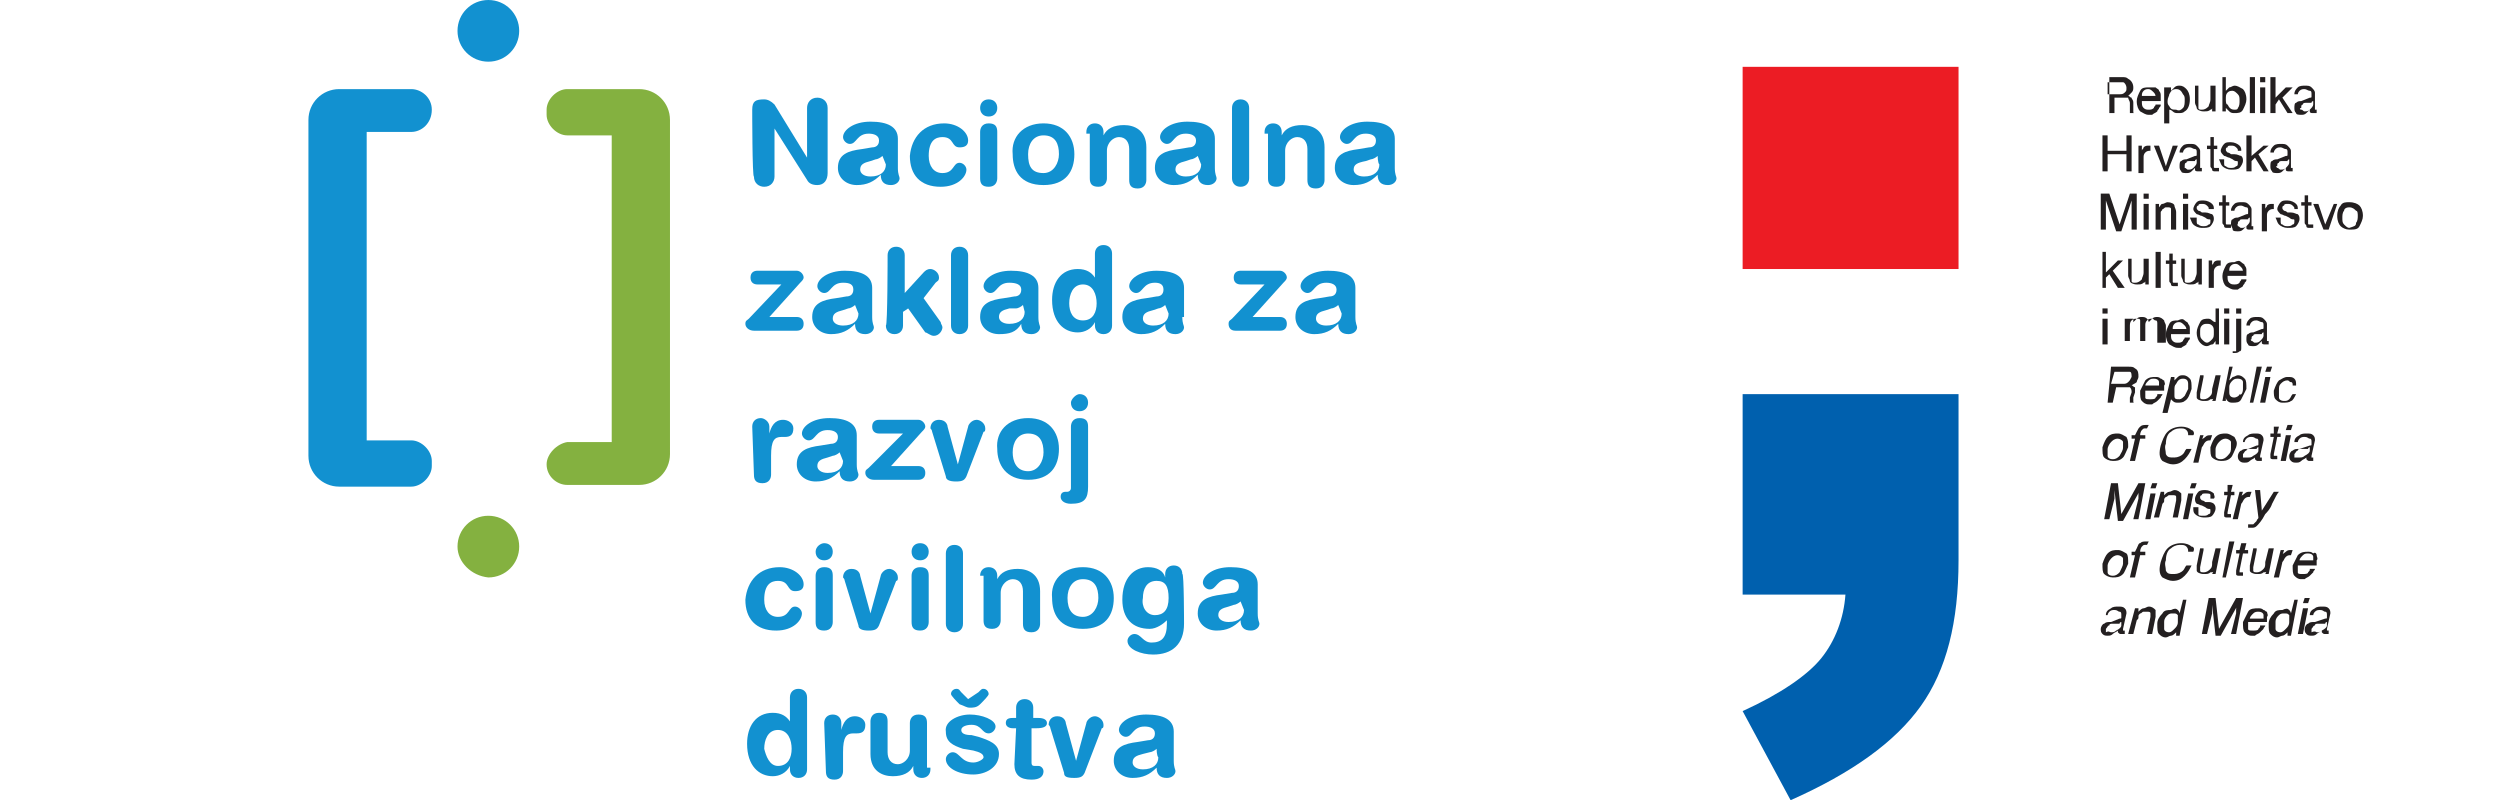 <?xml version="1.0" encoding="UTF-8" standalone="no"?>
<!-- Generator: Adobe Illustrator 21.0.0, SVG Export Plug-In . SVG Version: 6.00 Build 0)  -->

<svg
   version="1.2"
   id="Layer_1"
   x="0px"
   y="0px"
   viewBox="0 0 145.9 46.7"
   xml:space="preserve"
   sodipodi:docname="sponsors-right.svg"
   width="145.9"
   height="46.7"
   inkscape:version="1.1 (c68e22c387, 2021-05-23)"
   xmlns:inkscape="http://www.inkscape.org/namespaces/inkscape"
   xmlns:sodipodi="http://sodipodi.sourceforge.net/DTD/sodipodi-0.dtd"
   xmlns="http://www.w3.org/2000/svg"
   xmlns:svg="http://www.w3.org/2000/svg"><defs
   id="defs1686" /><sodipodi:namedview
   id="namedview1684"
   pagecolor="#ffffff"
   bordercolor="#666666"
   borderopacity="1.0"
   inkscape:pageshadow="2"
   inkscape:pageopacity="0.0"
   inkscape:pagecheckerboard="0"
   showgrid="false"
   fit-margin-top="0"
   fit-margin-left="0"
   fit-margin-right="0"
   fit-margin-bottom="0"
   inkscape:zoom="5.5"
   inkscape:cx="71.727273"
   inkscape:cy="19.454545"
   inkscape:window-width="2560"
   inkscape:window-height="1377"
   inkscape:window-x="-8"
   inkscape:window-y="-8"
   inkscape:window-maximized="1"
   inkscape:current-layer="Layer_1" />
<g
   id="g1589"
   transform="translate(-36.1,-30.5)">
	<path
   fill="#0060ae"
   d="m 137.8,53.5 h 12.6 v 9.7 c 0,3.6 -0.7,6.4 -2.2,8.5 -1.5,2.1 -4,3.9 -7.6,5.5 L 137.8,72 c 2.2,-1 3.8,-2.1 4.6,-3.1 0.8,-1 1.3,-2.3 1.4,-3.7 h -6 z"
   id="path1415" />
	<rect
   x="137.8"
   y="34.4"
   fill="#ec1c24"
   width="12.6"
   height="11.8"
   id="rect1417" />
	<path
   fill="#231f20"
   d="m 158.9,35 h 1 c 0.2,0 0.3,0 0.4,0.1 0.2,0.1 0.3,0.3 0.3,0.5 0,0.1 0,0.2 -0.1,0.3 -0.1,0.1 -0.1,0.1 -0.2,0.2 0.1,0 0.1,0.1 0.2,0.1 0,0.1 0.1,0.1 0.1,0.3 v 0.3 c 0,0.1 0,0.1 0,0.2 0,0.1 0,0.1 0.1,0.1 v 0 h -0.3 c 0,0 0,0 0,-0.1 0,0 0,-0.1 0,-0.2 v -0.3 c 0,-0.1 -0.1,-0.2 -0.1,-0.3 -0.1,0 -0.1,0 -0.2,0 h -0.6 v 0.9 h -0.3 V 35 Z m 0.9,1 c 0.1,0 0.2,0 0.3,-0.1 0.1,-0.1 0.1,-0.1 0.1,-0.3 0,-0.1 -0.1,-0.3 -0.2,-0.3 -0.1,0 -0.1,0 -0.2,0 h -0.7 V 36 Z"
   id="path1419" />
	<path
   fill="#231f20"
   d="m 161.9,35.6 c 0.1,0.1 0.2,0.1 0.2,0.2 0.1,0.1 0.1,0.2 0.1,0.3 0,0.1 0,0.2 0,0.3 h -1.1 c 0,0.2 0,0.3 0.1,0.4 0.1,0.1 0.2,0.1 0.3,0.1 0.1,0 0.2,0 0.3,-0.1 0,-0.1 0.1,-0.1 0.1,-0.2 h 0.3 c 0,0.1 0,0.1 -0.1,0.2 0,0.1 -0.1,0.1 -0.1,0.2 -0.1,0.1 -0.2,0.1 -0.3,0.2 -0.1,0 -0.1,0 -0.2,0 -0.2,0 -0.3,-0.1 -0.5,-0.2 -0.1,-0.1 -0.2,-0.3 -0.2,-0.6 0,-0.2 0.1,-0.4 0.2,-0.6 0.1,-0.2 0.3,-0.2 0.5,-0.2 0.1,0 0.2,0 0.4,0 m 0,0.6 c 0,-0.1 0,-0.2 -0.1,-0.3 -0.1,-0.1 -0.2,-0.2 -0.3,-0.2 -0.1,0 -0.2,0 -0.3,0.1 -0.1,0.1 -0.1,0.2 -0.1,0.3 h 0.8 z"
   id="path1421" />
	<path
   fill="#231f20"
   d="m 162.5,35.6 h 0.3 v 0.2 c 0.1,-0.1 0.1,-0.1 0.2,-0.2 0.1,-0.1 0.2,-0.1 0.3,-0.1 0.2,0 0.3,0.1 0.4,0.2 0.1,0.1 0.2,0.3 0.2,0.6 0,0.3 -0.1,0.6 -0.3,0.7 -0.1,0.1 -0.2,0.1 -0.4,0.1 -0.1,0 -0.2,0 -0.3,-0.1 0,0 -0.1,-0.1 -0.2,-0.1 v 0.8 h -0.3 v -2.1 z m 1,1.2 c 0.1,-0.1 0.1,-0.3 0.1,-0.5 0,-0.1 0,-0.2 -0.1,-0.3 -0.1,-0.2 -0.2,-0.3 -0.4,-0.3 -0.2,0 -0.3,0.1 -0.4,0.3 0,0.1 -0.1,0.2 -0.1,0.4 0,0.1 0,0.2 0.1,0.3 0.1,0.2 0.2,0.2 0.4,0.2 0.2,0.1 0.3,0 0.4,-0.1"
   id="path1423" />
	<path
   fill="#231f20"
   d="m 164.4,35.6 v 1 c 0,0.1 0,0.1 0,0.2 0,0.1 0.1,0.1 0.2,0.1 0.2,0 0.3,-0.1 0.4,-0.2 0,-0.1 0.1,-0.2 0.1,-0.4 v -0.8 h 0.3 V 37 h -0.2 v -0.2 c 0,0.1 -0.1,0.1 -0.1,0.1 -0.1,0.1 -0.2,0.1 -0.4,0.1 -0.2,0 -0.4,-0.1 -0.4,-0.2 0,-0.1 -0.1,-0.2 -0.1,-0.3 v -1 h 0.2 z"
   id="path1425" />
	<path
   fill="#231f20"
   d="m 165.8,35 h 0.2 v 0.8 c 0.1,-0.1 0.1,-0.1 0.2,-0.2 0.1,0 0.2,-0.1 0.3,-0.1 0.2,0 0.3,0.1 0.5,0.2 0.1,0.1 0.2,0.3 0.2,0.6 0,0.2 -0.1,0.4 -0.2,0.6 -0.1,0.2 -0.3,0.2 -0.5,0.2 -0.1,0 -0.2,0 -0.3,-0.1 0,0 -0.1,-0.1 -0.2,-0.2 V 37 h -0.2 z m 0.9,1.8 c 0.1,-0.1 0.1,-0.3 0.1,-0.4 0,-0.2 0,-0.3 -0.1,-0.4 -0.1,-0.1 -0.2,-0.2 -0.3,-0.2 -0.1,0 -0.2,0 -0.3,0.1 -0.1,0.1 -0.1,0.2 -0.1,0.4 0,0.1 0,0.3 0.1,0.3 0.1,0.2 0.2,0.3 0.4,0.3 0.1,0 0.2,0 0.2,-0.1"
   id="path1427" />
	<rect
   x="167.4"
   y="35"
   fill="#231f20"
   width="0.3"
   height="2.1"
   id="rect1429" />
	<path
   fill="#231f20"
   d="m 168,35 h 0.3 v 0.3 H 168 Z m 0,0.6 h 0.3 v 1.5 H 168 Z"
   id="path1431" />
	<polygon
   fill="#231f20"
   points="169.1,36.3 168.9,36.6 168.9,37.1 168.6,37.1 168.6,35 168.9,35 168.9,36.2 169.5,35.6 169.9,35.6 169.3,36.2 169.9,37.1 169.6,37.1 "
   id="polygon1433" />
	<path
   fill="#231f20"
   d="m 170.9,36.2 c 0.1,0 0.1,0 0.1,-0.1 0,0 0,-0.1 0,-0.1 0,-0.1 0,-0.2 -0.1,-0.2 -0.1,0 -0.2,-0.1 -0.3,-0.1 -0.1,0 -0.2,0 -0.3,0.1 0,0 -0.1,0.1 -0.1,0.2 H 170 c 0,-0.2 0.1,-0.3 0.2,-0.4 0.1,-0.1 0.3,-0.1 0.4,-0.1 0.2,0 0.3,0 0.4,0.1 0.1,0.1 0.2,0.2 0.2,0.3 v 0.9 c 0,0 0,0 0,0.1 0,0 0,0 0.1,0 0,0 0,0 0,0 0,0 0,0 0,0 v 0.2 c 0,0 -0.1,0 -0.1,0 0,0 0,0 -0.1,0 -0.1,0 -0.2,0 -0.2,-0.1 0,0 0,-0.1 0,-0.1 -0.1,0.1 -0.1,0.1 -0.2,0.2 -0.1,0.1 -0.2,0.1 -0.3,0.1 -0.1,0 -0.3,0 -0.3,-0.1 C 170,37 170,36.9 170,36.8 c 0,-0.1 0,-0.3 0.1,-0.3 0.1,-0.1 0.2,-0.1 0.3,-0.1 z m -0.5,0.7 c 0.1,0 0.1,0.1 0.2,0.1 0.1,0 0.2,0 0.3,-0.1 0.1,-0.1 0.2,-0.2 0.2,-0.3 v -0.2 c 0,0 -0.1,0 -0.1,0.1 0,0 -0.1,0 -0.1,0 h -0.2 c -0.1,0 -0.2,0 -0.2,0.1 -0.1,0 -0.1,0.1 -0.1,0.2 -0.1,0 -0.1,0.1 0,0.1"
   id="path1435" />
	<polygon
   fill="#231f20"
   points="160.2,39.5 159.1,39.5 159.1,40.5 158.8,40.5 158.8,38.4 159.1,38.4 159.1,39.3 160.2,39.3 160.2,38.4 160.5,38.4 160.5,40.5 160.2,40.5 "
   id="polygon1437" />
	<path
   fill="#231f20"
   d="m 160.9,39 h 0.2 v 0.3 c 0,-0.1 0.1,-0.1 0.1,-0.2 0.1,-0.1 0.2,-0.1 0.3,-0.1 0,0 0,0 0,0 0,0 0,0 0.1,0 v 0.3 c 0,0 0,0 0,0 0,0 0,0 0,0 -0.1,0 -0.2,0 -0.3,0.1 -0.1,0.1 -0.1,0.2 -0.1,0.3 v 0.9 h -0.3 z"
   id="path1439" />
	<polygon
   fill="#231f20"
   points="162.5,40.2 162.9,39 163.2,39 162.6,40.5 162.4,40.5 161.8,39 162.1,39 "
   id="polygon1441" />
	<path
   fill="#231f20"
   d="m 164.2,39.6 c 0.1,0 0.1,0 0.1,-0.1 0,0 0,-0.1 0,-0.1 0,-0.1 0,-0.2 -0.1,-0.2 -0.1,0 -0.2,-0.1 -0.3,-0.1 -0.1,0 -0.2,0 -0.3,0.1 0,0 -0.1,0.1 -0.1,0.2 h -0.2 c 0,-0.2 0.1,-0.3 0.2,-0.4 0.1,-0.1 0.3,-0.1 0.4,-0.1 0.2,0 0.3,0 0.4,0.1 0.1,0.1 0.2,0.2 0.2,0.3 v 0.9 c 0,0 0,0 0,0.1 0,0 0,0 0.1,0 0,0 0,0 0,0 0,0 0,0 0,0 v 0.2 c 0,0 -0.1,0 -0.1,0 0,0 0,0 -0.1,0 -0.1,0 -0.2,0 -0.2,-0.1 0,0 0,-0.1 0,-0.1 -0.1,0.1 -0.1,0.1 -0.2,0.2 -0.1,0.1 -0.2,0.1 -0.3,0.1 -0.1,0 -0.3,0 -0.3,-0.1 -0.1,-0.1 -0.1,-0.2 -0.1,-0.3 0,-0.1 0,-0.3 0.1,-0.3 0.1,-0.1 0.2,-0.1 0.3,-0.1 z m -0.6,0.7 c 0.1,0 0.1,0.1 0.2,0.1 0.1,0 0.2,0 0.3,-0.1 0.1,-0.1 0.2,-0.2 0.2,-0.3 v -0.2 c 0,0 -0.1,0 -0.1,0.1 0,0 -0.1,0 -0.1,0 h -0.2 c -0.1,0 -0.2,0 -0.2,0.1 -0.1,0 -0.1,0.1 -0.1,0.2 0,0 0,0 0,0.1"
   id="path1443" />
	<path
   fill="#231f20"
   d="m 165,38.5 h 0.3 V 39 h 0.2 v 0.2 h -0.2 v 1 c 0,0.1 0,0.1 0.1,0.1 0,0 0.1,0 0.1,0 0,0 0,0 0,0 0,0 0,0 0.1,0 v 0.2 c 0,0 -0.1,0 -0.1,0 0,0 -0.1,0 -0.1,0 -0.1,0 -0.2,0 -0.2,-0.1 0,-0.1 -0.1,-0.1 -0.1,-0.2 v -1 h -0.2 V 39 h 0.2 v -0.5 z"
   id="path1445" />
	<path
   fill="#231f20"
   d="m 165.9,40 c 0,0.1 0,0.2 0.1,0.2 0.1,0.1 0.2,0.1 0.3,0.1 0.1,0 0.2,0 0.3,-0.1 0.1,0 0.1,-0.1 0.1,-0.2 0,-0.1 0,-0.1 -0.1,-0.1 0,0 -0.1,0 -0.2,-0.1 l -0.2,-0.1 c -0.1,0 -0.2,-0.1 -0.3,-0.1 -0.1,-0.1 -0.2,-0.2 -0.2,-0.3 0,-0.1 0.1,-0.3 0.2,-0.4 0.1,-0.1 0.2,-0.1 0.4,-0.1 0.2,0 0.4,0.1 0.5,0.2 0.1,0.1 0.1,0.2 0.1,0.3 h -0.2 c 0,-0.1 0,-0.1 -0.1,-0.2 -0.1,-0.1 -0.2,-0.1 -0.3,-0.1 -0.1,0 -0.2,0 -0.2,0.1 -0.1,0 -0.1,0.1 -0.1,0.1 0,0.1 0,0.1 0.1,0.2 0,0 0.1,0 0.2,0.1 h 0.2 c 0.2,0 0.3,0.1 0.4,0.1 0.1,0.1 0.1,0.2 0.1,0.3 0,0.1 -0.1,0.3 -0.2,0.4 -0.1,0.1 -0.3,0.1 -0.5,0.1 -0.2,0 -0.4,-0.1 -0.5,-0.2 -0.1,-0.1 -0.1,-0.2 -0.2,-0.4 h 0.3 z"
   id="path1447" />
	<polygon
   fill="#231f20"
   points="167.7,39.7 167.5,39.9 167.5,40.5 167.2,40.5 167.2,38.4 167.5,38.4 167.5,39.6 168.2,39 168.5,39 167.9,39.5 168.5,40.5 168.2,40.5 "
   id="polygon1449" />
	<path
   fill="#231f20"
   d="m 169.5,39.6 c 0.1,0 0.1,0 0.1,-0.1 0,0 0,-0.1 0,-0.1 0,-0.1 0,-0.2 -0.1,-0.2 -0.1,0 -0.2,-0.1 -0.3,-0.1 -0.1,0 -0.2,0 -0.3,0.1 0,0 -0.1,0.1 -0.1,0.2 h -0.2 c 0,-0.2 0.1,-0.3 0.2,-0.4 0.1,-0.1 0.3,-0.1 0.4,-0.1 0.2,0 0.3,0 0.4,0.1 0.1,0.1 0.2,0.2 0.2,0.3 v 0.9 c 0,0 0,0 0,0.1 0,0 0,0 0.1,0 0,0 0,0 0,0 0,0 0,0 0,0 v 0.2 c 0,0 -0.1,0 -0.1,0 0,0 0,0 -0.1,0 -0.1,0 -0.2,0 -0.2,-0.1 0,0 0,-0.1 0,-0.1 -0.1,0.1 -0.1,0.1 -0.2,0.2 -0.1,0.1 -0.2,0.1 -0.3,0.1 -0.1,0 -0.3,0 -0.3,-0.1 -0.1,-0.1 -0.1,-0.2 -0.1,-0.3 0,-0.1 0,-0.3 0.1,-0.3 0.1,-0.1 0.2,-0.1 0.3,-0.1 z m -0.5,0.7 c 0.1,0 0.1,0.1 0.2,0.1 0.1,0 0.2,0 0.3,-0.1 0.1,-0.1 0.2,-0.2 0.2,-0.3 v -0.2 c 0,0 -0.1,0 -0.1,0.1 0,0 -0.1,0 -0.1,0 h -0.2 c -0.1,0 -0.2,0 -0.2,0.1 -0.1,0 -0.1,0.1 -0.1,0.2 -0.1,0 -0.1,0 0,0.1"
   id="path1451" />
	<path
   fill="#231f20"
   d="m 158.8,41.8 h 0.4 l 0.6,1.8 0.6,-1.8 h 0.4 v 2.1 h -0.3 v -1.2 c 0,0 0,-0.1 0,-0.2 0,-0.1 0,-0.2 0,-0.3 l -0.6,1.8 h -0.3 L 159,42.2 v 0.1 c 0,0.1 0,0.1 0,0.2 0,0.1 0,0.2 0,0.2 v 1.2 h -0.3 v -2.1 z"
   id="path1453" />
	<path
   fill="#231f20"
   d="m 161.2,41.8 h 0.3 v 0.3 h -0.3 z m 0,0.6 h 0.3 v 1.5 h -0.3 z"
   id="path1455" />
	<path
   fill="#231f20"
   d="m 161.9,42.4 h 0.2 v 0.2 c 0.1,-0.1 0.1,-0.2 0.2,-0.2 0.1,0 0.2,-0.1 0.3,-0.1 0.2,0 0.4,0.1 0.4,0.2 0,0.1 0.1,0.2 0.1,0.4 v 1 h -0.3 v -1 c 0,-0.1 0,-0.2 0,-0.2 0,-0.1 -0.1,-0.1 -0.2,-0.1 -0.1,0 -0.1,0 -0.1,0 -0.1,0 -0.1,0.1 -0.2,0.1 0,0.1 -0.1,0.1 -0.1,0.2 0,0.1 0,0.1 0,0.2 v 0.8 h -0.3 z"
   id="path1457" />
	<path
   fill="#231f20"
   d="m 163.5,41.8 h 0.3 v 0.3 h -0.3 z m 0,0.6 h 0.3 v 1.5 h -0.3 z"
   id="path1459" />
	<path
   fill="#231f20"
   d="m 164.3,43.4 c 0,0.1 0,0.2 0.1,0.2 0.1,0.1 0.2,0.1 0.3,0.1 0.1,0 0.2,0 0.3,-0.1 0.1,0 0.1,-0.1 0.1,-0.2 0,-0.1 0,-0.1 -0.1,-0.1 0,0 -0.1,0 -0.2,-0.1 l -0.2,-0.1 c -0.1,0 -0.2,-0.1 -0.3,-0.1 -0.1,-0.1 -0.2,-0.2 -0.2,-0.3 0,-0.1 0.1,-0.3 0.2,-0.4 0.1,-0.1 0.2,-0.1 0.4,-0.1 0.2,0 0.4,0.1 0.5,0.2 0.1,0.1 0.1,0.2 0.1,0.3 H 165 c 0,-0.1 0,-0.1 -0.1,-0.2 -0.1,-0.1 -0.2,-0.1 -0.3,-0.1 -0.1,0 -0.2,0 -0.2,0.1 -0.1,0 -0.1,0.1 -0.1,0.1 0,0.1 0,0.1 0.1,0.2 0,0 0.1,0 0.2,0.1 h 0.2 c 0.2,0 0.3,0.1 0.4,0.1 0.1,0.1 0.1,0.2 0.1,0.3 0,0.1 -0.1,0.3 -0.2,0.4 -0.1,0.1 -0.3,0.1 -0.5,0.1 -0.2,0 -0.4,-0.1 -0.5,-0.2 -0.1,-0.1 -0.1,-0.2 -0.2,-0.4 h 0.4 z"
   id="path1461" />
	<path
   fill="#231f20"
   d="m 165.7,41.9 h 0.3 v 0.4 h 0.2 v 0.2 H 166 v 1 c 0,0.1 0,0.1 0.1,0.1 0,0 0.1,0 0.1,0 0,0 0,0 0,0 0,0 0,0 0.1,0 v 0.2 c 0,0 -0.1,0 -0.1,0 0,0 -0.1,0 -0.1,0 -0.1,0 -0.2,0 -0.2,-0.1 0,-0.1 -0.1,-0.1 -0.1,-0.2 v -1 h -0.2 v -0.2 h 0.2 v -0.4 z"
   id="path1463" />
	<path
   fill="#231f20"
   d="m 167.2,43 c 0.1,0 0.1,0 0.1,-0.1 0,0 0,-0.1 0,-0.1 0,-0.1 0,-0.2 -0.1,-0.2 -0.1,0 -0.2,-0.1 -0.3,-0.1 -0.1,0 -0.2,0 -0.3,0.1 0,0 -0.1,0.1 -0.1,0.2 h -0.2 c 0,-0.2 0.1,-0.3 0.2,-0.4 0.1,-0.1 0.3,-0.1 0.4,-0.1 0.2,0 0.3,0 0.4,0.1 0.1,0.1 0.2,0.2 0.2,0.3 v 0.9 c 0,0 0,0 0,0.1 0,0 0,0 0.1,0 0,0 0,0 0,0 0,0 0,0 0,0 v 0.2 c 0,0 -0.1,0 -0.1,0 0,0 0,0 -0.1,0 -0.1,0 -0.2,0 -0.2,-0.1 0,0 0,-0.1 0,-0.1 -0.1,0.1 -0.1,0.1 -0.2,0.2 -0.1,0.1 -0.2,0.1 -0.3,0.1 -0.1,0 -0.3,0 -0.3,-0.1 0,-0.1 -0.1,-0.2 -0.1,-0.3 0,-0.1 0,-0.3 0.1,-0.3 0.1,-0.1 0.2,-0.1 0.3,-0.1 z m -0.5,0.7 c 0.1,0 0.1,0.1 0.2,0.1 0.1,0 0.2,0 0.3,-0.1 0.1,-0.1 0.2,-0.2 0.2,-0.3 v -0.2 c 0,0 -0.1,0 -0.1,0.1 0,0 -0.1,0 -0.1,0 H 167 c -0.1,0 -0.2,0 -0.2,0.1 -0.1,0 -0.1,0.1 -0.1,0.2 -0.1,0 0,0 0,0.1"
   id="path1465" />
	<path
   fill="#231f20"
   d="m 168.1,42.4 h 0.2 v 0.3 c 0,-0.1 0.1,-0.1 0.1,-0.2 0.1,-0.1 0.2,-0.1 0.3,-0.1 0,0 0,0 0,0 0,0 0,0 0.1,0 v 0.3 c 0,0 0,0 0,0 0,0 0,0 0,0 -0.1,0 -0.2,0 -0.3,0.1 -0.1,0.1 -0.1,0.2 -0.1,0.3 V 44 h -0.3 z"
   id="path1467" />
	<path
   fill="#231f20"
   d="m 169.2,43.4 c 0,0.1 0,0.2 0.1,0.2 0.1,0.1 0.2,0.1 0.3,0.1 0.1,0 0.2,0 0.3,-0.1 0.1,0 0.1,-0.1 0.1,-0.2 0,-0.1 0,-0.1 -0.1,-0.1 0,0 -0.1,0 -0.2,-0.1 l -0.2,-0.1 c -0.1,0 -0.2,-0.1 -0.3,-0.1 -0.1,-0.1 -0.2,-0.2 -0.2,-0.3 0,-0.1 0.1,-0.3 0.2,-0.4 0.1,-0.1 0.2,-0.1 0.4,-0.1 0.2,0 0.4,0.1 0.5,0.2 0.1,0.1 0.1,0.2 0.1,0.3 H 170 c 0,-0.1 0,-0.1 -0.1,-0.2 -0.1,-0.1 -0.2,-0.1 -0.3,-0.1 -0.1,0 -0.2,0 -0.2,0.1 -0.1,0 -0.1,0.1 -0.1,0.1 0,0.1 0,0.1 0.1,0.2 0,0 0.1,0 0.2,0.1 h 0.2 c 0.2,0 0.3,0.1 0.4,0.1 0.1,0.1 0.1,0.2 0.1,0.3 0,0.1 -0.1,0.3 -0.2,0.4 -0.1,0.1 -0.3,0.1 -0.5,0.1 -0.2,0 -0.4,-0.1 -0.5,-0.2 -0.1,-0.1 -0.1,-0.2 -0.2,-0.4 h 0.3 z"
   id="path1469" />
	<path
   fill="#231f20"
   d="m 170.5,41.9 h 0.3 v 0.4 h 0.2 v 0.2 h -0.2 v 1 c 0,0.1 0,0.1 0.1,0.1 0,0 0.1,0 0.1,0 0,0 0,0 0,0 0,0 0,0 0.1,0 v 0.2 c 0,0 -0.1,0 -0.1,0 0,0 -0.1,0 -0.1,0 -0.1,0 -0.2,0 -0.2,-0.1 0,-0.1 -0.1,-0.1 -0.1,-0.2 v -1 h -0.2 v -0.2 h 0.2 v -0.4 z"
   id="path1471" />
	<polygon
   fill="#231f20"
   points="171.8,43.6 172.3,42.4 172.5,42.4 172,43.9 171.7,43.9 171.1,42.4 171.4,42.4 "
   id="polygon1473" />
	<path
   fill="#231f20"
   d="m 173.8,42.5 c 0.1,0.1 0.2,0.3 0.2,0.6 0,0.2 -0.1,0.4 -0.2,0.6 -0.1,0.2 -0.3,0.2 -0.6,0.2 -0.2,0 -0.4,-0.1 -0.5,-0.2 -0.1,-0.1 -0.2,-0.3 -0.2,-0.6 0,-0.3 0.1,-0.5 0.2,-0.6 0.1,-0.2 0.3,-0.2 0.5,-0.2 0.3,0 0.5,0.1 0.6,0.2 m -0.2,1 c 0.1,-0.1 0.1,-0.3 0.1,-0.4 0,-0.1 0,-0.3 -0.1,-0.3 -0.1,-0.1 -0.2,-0.2 -0.4,-0.2 -0.2,0 -0.3,0.1 -0.3,0.2 -0.1,0.1 -0.1,0.3 -0.1,0.4 0,0.2 0,0.3 0.1,0.4 0.1,0.1 0.2,0.2 0.3,0.2 0.3,-0.1 0.4,-0.1 0.4,-0.3"
   id="path1475" />
	<polygon
   fill="#231f20"
   points="159.2,46.5 159,46.7 159,47.3 158.8,47.3 158.8,45.2 159,45.2 159,46.4 159.7,45.7 160,45.7 159.4,46.3 160.1,47.3 159.7,47.3 "
   id="polygon1477" />
	<path
   fill="#231f20"
   d="m 160.5,45.7 v 1 c 0,0.1 0,0.1 0,0.2 0,0.1 0.1,0.1 0.2,0.1 0.2,0 0.3,-0.1 0.4,-0.2 0,-0.1 0.1,-0.2 0.1,-0.4 v -0.8 h 0.3 v 1.5 h -0.2 v -0.2 c 0,0.1 -0.1,0.1 -0.1,0.1 -0.1,0.1 -0.2,0.1 -0.4,0.1 -0.2,0 -0.4,-0.1 -0.4,-0.2 0,-0.1 -0.1,-0.2 -0.1,-0.3 v -1 h 0.2 z"
   id="path1479" />
	<rect
   x="161.9"
   y="45.2"
   fill="#231f20"
   width="0.3"
   height="2.1"
   id="rect1481" />
	<path
   fill="#231f20"
   d="m 162.6,45.3 h 0.3 v 0.4 h 0.2 v 0.2 h -0.2 v 1 c 0,0.1 0,0.1 0.1,0.1 0,0 0.1,0 0.1,0 0,0 0,0 0,0 0,0 0,0 0.1,0 v 0.2 c 0,0 -0.1,0 -0.1,0 0,0 -0.1,0 -0.1,0 -0.1,0 -0.2,0 -0.2,-0.1 0,-0.1 -0.1,-0.1 -0.1,-0.2 v -1 h -0.2 v -0.2 h 0.2 v -0.4 z"
   id="path1483" />
	<path
   fill="#231f20"
   d="m 163.6,45.7 v 1 c 0,0.1 0,0.1 0,0.2 0,0.1 0.1,0.1 0.2,0.1 0.2,0 0.3,-0.1 0.4,-0.2 0,-0.1 0.1,-0.2 0.1,-0.4 v -0.8 h 0.3 v 1.5 h -0.2 v -0.2 c 0,0.1 -0.1,0.1 -0.1,0.1 -0.1,0.1 -0.2,0.1 -0.4,0.1 -0.2,0 -0.4,-0.1 -0.4,-0.2 0,-0.1 -0.1,-0.2 -0.1,-0.3 v -1 h 0.2 z"
   id="path1485" />
	<path
   fill="#231f20"
   d="m 165,45.7 h 0.2 V 46 c 0,-0.1 0.1,-0.1 0.1,-0.2 0.1,-0.1 0.2,-0.1 0.3,-0.1 0,0 0,0 0,0 0,0 0,0 0.1,0 V 46 c 0,0 0,0 0,0 0,0 0,0 0,0 -0.1,0 -0.2,0 -0.3,0.1 -0.1,0.1 -0.1,0.2 -0.1,0.3 v 0.9 H 165 Z"
   id="path1487" />
	<path
   fill="#231f20"
   d="m 166.9,45.8 c 0.1,0.1 0.2,0.1 0.2,0.2 0.1,0.1 0.1,0.2 0.1,0.3 0,0.1 0,0.2 0,0.3 h -1.1 c 0,0.2 0,0.3 0.1,0.4 0.1,0.1 0.2,0.1 0.3,0.1 0.1,0 0.2,0 0.3,-0.1 0,-0.1 0.1,-0.1 0.1,-0.2 h 0.3 c 0,0.1 0,0.1 -0.1,0.2 0,0.1 -0.1,0.1 -0.1,0.2 -0.1,0.1 -0.2,0.1 -0.3,0.2 -0.1,0 -0.1,0 -0.2,0 -0.2,0 -0.3,-0.1 -0.5,-0.2 -0.1,-0.1 -0.2,-0.3 -0.2,-0.6 0,-0.2 0.1,-0.4 0.2,-0.6 0.1,-0.2 0.3,-0.2 0.5,-0.2 0.2,-0.1 0.3,-0.1 0.4,0 m 0.1,0.6 c 0,-0.1 0,-0.2 -0.1,-0.3 -0.1,-0.1 -0.2,-0.2 -0.3,-0.2 -0.1,0 -0.2,0 -0.3,0.1 -0.1,0.1 -0.1,0.2 -0.1,0.3 h 0.8 z"
   id="path1489" />
	<path
   fill="#231f20"
   d="m 158.8,48.5 h 0.3 v 0.3 h -0.3 z m 0,0.6 h 0.3 v 1.5 h -0.3 z"
   id="path1491" />
	<path
   fill="#231f20"
   d="m 160.3,49.1 h 0.3 v 0.2 c 0.1,-0.1 0.1,-0.1 0.2,-0.2 0.1,-0.1 0.2,-0.1 0.3,-0.1 0.1,0 0.2,0 0.3,0.1 0,0 0.1,0.1 0.1,0.2 0.1,-0.1 0.1,-0.1 0.2,-0.2 0.1,-0.1 0.2,-0.1 0.3,-0.1 0.2,0 0.3,0.1 0.4,0.2 0,0.1 0.1,0.2 0.1,0.3 v 1 H 162 v -1.1 c 0,-0.1 0,-0.2 -0.1,-0.2 -0.1,0 -0.1,-0.1 -0.2,-0.1 -0.1,0 -0.2,0 -0.3,0.1 -0.1,0.1 -0.1,0.2 -0.1,0.3 v 0.9 H 161 v -1 c 0,-0.1 0,-0.2 0,-0.2 0,-0.1 -0.1,-0.1 -0.2,-0.1 -0.1,0 -0.2,0 -0.3,0.1 -0.1,0.1 -0.1,0.2 -0.1,0.4 v 0.8 h -0.3 v -1.3 z"
   id="path1493" />
	<path
   fill="#231f20"
   d="m 163.6,49.2 c 0.1,0.1 0.2,0.1 0.2,0.2 0.1,0.1 0.1,0.2 0.1,0.3 0,0.1 0,0.2 0,0.3 h -1.1 c 0,0.2 0,0.3 0.1,0.4 0.1,0.1 0.2,0.1 0.3,0.1 0.1,0 0.2,0 0.3,-0.1 0,-0.1 0.1,-0.1 0.1,-0.2 h 0.3 c 0,0.1 0,0.1 -0.1,0.2 0,0.1 -0.1,0.1 -0.1,0.2 -0.1,0.1 -0.2,0.1 -0.3,0.2 -0.1,0 -0.1,0 -0.2,0 -0.2,0 -0.3,-0.1 -0.5,-0.2 -0.1,-0.1 -0.2,-0.3 -0.2,-0.6 0,-0.2 0.1,-0.4 0.2,-0.6 0.1,-0.2 0.3,-0.2 0.5,-0.2 0.2,-0.1 0.3,-0.1 0.4,0 m 0.1,0.6 c 0,-0.1 0,-0.2 -0.1,-0.3 -0.1,-0.1 -0.2,-0.2 -0.3,-0.2 -0.1,0 -0.2,0 -0.3,0.1 -0.1,0.1 -0.1,0.2 -0.1,0.3 h 0.8 z"
   id="path1495" />
	<path
   fill="#231f20"
   d="m 165.2,49.2 c 0,0 0.1,0.1 0.2,0.1 v -0.8 h 0.2 v 2.1 h -0.2 v -0.2 c -0.1,0.1 -0.1,0.2 -0.2,0.2 -0.1,0 -0.2,0.1 -0.3,0.1 -0.2,0 -0.3,-0.1 -0.4,-0.2 -0.1,-0.1 -0.2,-0.3 -0.2,-0.6 0,-0.2 0.1,-0.4 0.2,-0.6 0.1,-0.2 0.3,-0.2 0.5,-0.2 0,0 0.1,0 0.2,0.1 m -0.6,1.1 c 0.1,0.1 0.2,0.2 0.3,0.2 0.1,0 0.2,-0.1 0.3,-0.2 0.1,-0.1 0.1,-0.2 0.1,-0.4 0,-0.2 0,-0.3 -0.1,-0.4 -0.1,-0.1 -0.2,-0.1 -0.3,-0.1 -0.1,0 -0.2,0 -0.3,0.1 -0.1,0.1 -0.1,0.2 -0.1,0.4 0,0.2 0,0.3 0.1,0.4"
   id="path1497" />
	<path
   fill="#231f20"
   d="m 165.9,48.5 h 0.3 v 0.3 h -0.3 z m 0,0.6 h 0.3 v 1.5 h -0.3 z"
   id="path1499" />
	<path
   fill="#231f20"
   d="m 166.4,51 c 0.1,0 0.2,0 0.2,0 0,0 0,-0.1 0,-0.2 v -1.7 h 0.3 v 1.7 c 0,0.1 0,0.2 -0.1,0.2 -0.1,0.1 -0.2,0.1 -0.3,0.1 0,0 0,0 0,0 0,0 0,0 -0.1,0 z m 0.5,-2.2 h -0.3 v -0.3 h 0.3 z"
   id="path1501" />
	<path
   fill="#231f20"
   d="m 168.1,49.7 c 0.1,0 0.1,0 0.1,-0.1 0,0 0,-0.1 0,-0.1 0,-0.1 0,-0.2 -0.1,-0.2 -0.1,0 -0.2,-0.1 -0.3,-0.1 -0.1,0 -0.2,0 -0.3,0.1 0,0 -0.1,0.1 -0.1,0.2 h -0.2 c 0,-0.2 0.1,-0.3 0.2,-0.4 0.1,-0.1 0.3,-0.1 0.4,-0.1 0.2,0 0.3,0 0.4,0.1 0.1,0.1 0.2,0.2 0.2,0.3 v 0.9 c 0,0 0,0 0,0.1 0,0 0,0 0.1,0 0,0 0,0 0,0 0,0 0,0 0,0 v 0.2 c 0,0 -0.1,0 -0.1,0 0,0 0,0 -0.1,0 -0.1,0 -0.2,0 -0.2,-0.1 0,0 0,-0.1 0,-0.1 -0.1,0.1 -0.1,0.1 -0.2,0.2 -0.1,0.1 -0.2,0.1 -0.3,0.1 -0.1,0 -0.3,0 -0.3,-0.1 -0.1,-0.1 -0.1,-0.2 -0.1,-0.3 0,-0.1 0,-0.3 0.1,-0.3 0.1,-0.1 0.2,-0.1 0.3,-0.1 z m -0.6,0.7 c 0.1,0 0.1,0.1 0.2,0.1 0.1,0 0.2,0 0.3,-0.1 0.1,-0.1 0.2,-0.2 0.2,-0.3 v -0.2 c 0,0 -0.1,0 -0.1,0.1 0,0 -0.1,0 -0.1,0 h -0.2 c -0.1,0 -0.2,0 -0.2,0.1 -0.1,0 -0.1,0.1 -0.1,0.2 -0.1,0 0,0.1 0,0.1"
   id="path1503" />
	<path
   fill="#231f20"
   d="m 159.3,51.9 h 1 c 0.2,0 0.3,0 0.4,0.1 0.2,0.1 0.2,0.3 0.2,0.5 0,0.1 -0.1,0.2 -0.1,0.3 -0.1,0.1 -0.2,0.1 -0.3,0.2 0.1,0 0.1,0.1 0.2,0.1 0,0.1 0,0.1 0,0.3 l -0.1,0.3 c 0,0.1 0,0.1 0,0.2 0,0.1 0,0.1 0.1,0.1 v 0 h -0.3 c 0,0 0,0 0,-0.1 0,0 0,-0.1 0,-0.2 l 0.1,-0.3 c 0,-0.1 0,-0.2 -0.1,-0.3 0,0 -0.1,0 -0.2,0 h -0.6 l -0.2,0.9 h -0.3 z m 0.7,1 c 0.1,0 0.2,0 0.3,-0.1 0.1,-0.1 0.1,-0.1 0.2,-0.3 0,-0.1 0,-0.3 -0.1,-0.3 -0.1,0 -0.1,0 -0.2,0 h -0.7 l -0.2,0.7 z"
   id="path1505" />
	<path
   fill="#231f20"
   d="m 162.4,52.7 c 0,0.1 0.1,0.2 0,0.3 0,0.1 0,0.2 0,0.3 h -1.1 c 0,0.2 0,0.3 0,0.4 0,0.1 0.1,0.1 0.3,0.1 0.1,0 0.3,0 0.3,-0.1 0.1,-0.1 0.1,-0.1 0.1,-0.2 h 0.3 c 0,0.1 -0.1,0.1 -0.1,0.2 -0.1,0.1 -0.1,0.1 -0.2,0.2 -0.1,0.1 -0.2,0.1 -0.3,0.2 -0.1,0 -0.1,0 -0.2,0 -0.2,0 -0.3,-0.1 -0.4,-0.2 -0.1,-0.1 -0.1,-0.3 -0.1,-0.6 0.1,-0.2 0.2,-0.4 0.3,-0.6 0.2,-0.2 0.4,-0.2 0.6,-0.2 0.1,0 0.2,0 0.3,0.1 0.1,0 0.1,0.1 0.2,0.1 m -0.3,0.4 c 0,-0.1 0,-0.2 0,-0.3 0,-0.1 -0.1,-0.2 -0.3,-0.2 -0.1,0 -0.2,0 -0.3,0.1 -0.1,0.1 -0.2,0.2 -0.2,0.3 h 0.8 z"
   id="path1507" />
	<path
   fill="#231f20"
   d="m 162.8,52.5 h 0.2 v 0.2 c 0.1,-0.1 0.1,-0.1 0.2,-0.2 0.1,-0.1 0.2,-0.1 0.3,-0.1 0.2,0 0.3,0.1 0.4,0.2 0.1,0.1 0.1,0.3 0.1,0.6 -0.1,0.3 -0.2,0.6 -0.4,0.7 -0.1,0.1 -0.3,0.1 -0.4,0.1 -0.1,0 -0.2,0 -0.3,-0.1 0,0 -0.1,-0.1 -0.1,-0.1 l -0.2,0.8 h -0.3 z m 1,0.7 c 0,-0.1 0,-0.2 0,-0.3 0,-0.2 -0.1,-0.3 -0.3,-0.3 -0.2,0 -0.3,0.1 -0.4,0.3 -0.1,0.1 -0.1,0.2 -0.1,0.4 0,0.1 0,0.2 0,0.3 0,0.2 0.1,0.2 0.3,0.2 0.1,0 0.2,-0.1 0.3,-0.2 0,0 0.1,-0.2 0.2,-0.4"
   id="path1509" />
	<path
   fill="#231f20"
   d="m 164.7,52.5 -0.2,1 c 0,0.1 0,0.1 0,0.2 0,0.1 0.1,0.1 0.2,0.1 0.2,0 0.3,-0.1 0.4,-0.2 0.1,-0.1 0.1,-0.2 0.1,-0.4 l 0.2,-0.8 h 0.3 l -0.3,1.5 h -0.2 l 0.1,-0.2 c 0,0.1 -0.1,0.1 -0.2,0.1 -0.1,0.1 -0.2,0.1 -0.4,0.1 -0.2,0 -0.4,-0.1 -0.4,-0.2 0,-0.1 0,-0.2 0,-0.3 l 0.2,-1 h 0.2 z"
   id="path1511" />
	<path
   fill="#231f20"
   d="m 166.2,51.9 h 0.2 l -0.2,0.8 c 0.1,-0.1 0.1,-0.1 0.2,-0.2 0.1,0 0.2,-0.1 0.3,-0.1 0.2,0 0.3,0.1 0.4,0.2 0.1,0.1 0.1,0.3 0.1,0.6 -0.1,0.2 -0.2,0.4 -0.3,0.6 -0.1,0.2 -0.3,0.2 -0.5,0.2 -0.1,0 -0.2,0 -0.3,-0.1 0,0 -0.1,-0.1 -0.1,-0.2 v 0.2 h -0.2 z m 0.8,1.3 c 0,-0.2 0,-0.3 0,-0.4 0,-0.1 -0.1,-0.2 -0.3,-0.2 -0.1,0 -0.2,0 -0.3,0.1 -0.1,0.1 -0.2,0.2 -0.2,0.4 0,0.1 0,0.3 0,0.3 0,0.2 0.1,0.3 0.3,0.3 0.1,0 0.3,-0.1 0.3,-0.2 0.1,0.1 0.2,-0.1 0.2,-0.3"
   id="path1513" />
	<polygon
   fill="#231f20"
   points="167.8,51.9 168.1,51.9 167.6,54 167.4,54 "
   id="polygon1515" />
	<path
   fill="#231f20"
   d="m 168.3,52.5 h 0.3 L 168.3,54 H 168 Z m 0.1,-0.6 h 0.3 l -0.1,0.3 h -0.3 z"
   id="path1517" />
	<path
   fill="#231f20"
   d="m 170.1,53 h -0.2 c 0,-0.1 0,-0.2 -0.1,-0.2 -0.1,0 -0.1,-0.1 -0.2,-0.1 -0.2,0 -0.3,0.1 -0.4,0.2 -0.1,0.1 -0.1,0.2 -0.1,0.4 0,0.2 0,0.3 0,0.4 0,0.1 0.1,0.2 0.3,0.2 0.1,0 0.2,0 0.3,-0.1 0.1,-0.1 0.1,-0.2 0.2,-0.3 h 0.2 c -0.1,0.2 -0.2,0.4 -0.3,0.4 -0.1,0.1 -0.3,0.1 -0.5,0.1 -0.2,0 -0.3,-0.1 -0.4,-0.2 -0.1,-0.1 -0.1,-0.3 -0.1,-0.5 0.1,-0.3 0.2,-0.5 0.3,-0.6 0.2,-0.1 0.3,-0.2 0.5,-0.2 0.2,0 0.3,0 0.4,0.1 0.1,0.1 0.1,0.2 0.1,0.4"
   id="path1519" />
	<path
   fill="#231f20"
   d="m 160.3,56.6 c -0.1,0.2 -0.2,0.5 -0.3,0.6 -0.2,0.2 -0.4,0.2 -0.6,0.2 -0.2,0 -0.4,-0.1 -0.5,-0.2 -0.1,-0.1 -0.1,-0.3 -0.1,-0.6 0.1,-0.3 0.2,-0.5 0.3,-0.6 0.2,-0.2 0.4,-0.2 0.6,-0.2 0.2,0 0.3,0.1 0.5,0.2 0.1,0.2 0.1,0.3 0.1,0.6 m -0.3,0 c 0,-0.1 0,-0.3 0,-0.3 0,-0.1 -0.2,-0.2 -0.3,-0.2 -0.2,0 -0.3,0.1 -0.4,0.2 -0.1,0.1 -0.2,0.3 -0.2,0.4 0,0.2 0,0.3 0,0.4 0,0.1 0.1,0.2 0.3,0.2 0.2,0 0.3,-0.1 0.4,-0.2 0.1,-0.2 0.2,-0.3 0.2,-0.5"
   id="path1521" />
	<path
   fill="#231f20"
   d="m 161,55.4 c 0.1,-0.1 0.2,-0.1 0.4,-0.1 0,0 0,0 0,0 0,0 0,0 0.1,0 l -0.1,0.2 c 0,0 0,0 -0.1,0 0,0 0,0 0,0 -0.1,0 -0.1,0 -0.2,0.1 0,0 -0.1,0.1 -0.1,0.3 h 0.3 v 0.2 H 161 l -0.3,1.3 h -0.3 l 0.3,-1.3 h -0.2 v -0.2 h 0.2 l 0.1,-0.2 c 0.1,-0.2 0.1,-0.2 0.2,-0.3"
   id="path1523" />
	<path
   fill="#231f20"
   d="m 164.1,55.9 h -0.3 c 0,-0.1 0,-0.2 -0.1,-0.3 -0.1,-0.1 -0.2,-0.1 -0.4,-0.1 -0.2,0 -0.4,0.1 -0.5,0.2 -0.2,0.1 -0.3,0.4 -0.3,0.7 -0.1,0.2 0,0.4 0,0.6 0.1,0.2 0.2,0.2 0.5,0.2 0.2,0 0.4,-0.1 0.5,-0.2 0.1,-0.1 0.1,-0.2 0.2,-0.3 h 0.3 c -0.1,0.2 -0.2,0.4 -0.4,0.6 -0.2,0.2 -0.4,0.3 -0.7,0.3 -0.2,0 -0.4,-0.1 -0.6,-0.2 -0.2,-0.2 -0.2,-0.5 -0.1,-0.9 0.1,-0.3 0.2,-0.6 0.4,-0.8 0.2,-0.2 0.5,-0.3 0.8,-0.3 0.3,0 0.5,0.1 0.6,0.2 0.1,0 0.2,0.2 0.1,0.3"
   id="path1525" />
	<path
   fill="#231f20"
   d="m 164.5,55.9 h 0.2 l -0.1,0.3 c 0,-0.1 0.1,-0.1 0.2,-0.2 0.1,-0.1 0.2,-0.1 0.3,-0.1 0,0 0,0 0,0 0,0 0,0 0.1,0 l -0.1,0.3 c 0,0 0,0 0,0 0,0 0,0 0,0 -0.1,0 -0.2,0 -0.3,0.1 -0.1,0.1 -0.1,0.2 -0.2,0.3 l -0.2,0.9 h -0.3 z"
   id="path1527" />
	<path
   fill="#231f20"
   d="m 166.6,56.6 c -0.1,0.2 -0.2,0.5 -0.3,0.6 -0.2,0.2 -0.4,0.2 -0.6,0.2 -0.2,0 -0.4,-0.1 -0.5,-0.2 -0.1,-0.1 -0.1,-0.3 -0.1,-0.6 0.1,-0.3 0.2,-0.5 0.3,-0.6 0.2,-0.2 0.4,-0.2 0.6,-0.2 0.2,0 0.3,0.1 0.5,0.2 0.1,0.2 0.2,0.3 0.1,0.6 m -0.3,0 c 0,-0.1 0,-0.3 0,-0.3 0,-0.1 -0.2,-0.2 -0.3,-0.2 -0.2,0 -0.3,0.1 -0.4,0.2 -0.1,0.1 -0.2,0.3 -0.2,0.4 0,0.2 0,0.3 0,0.4 0,0.1 0.1,0.2 0.3,0.2 0.2,0 0.3,-0.1 0.4,-0.2 0.2,-0.2 0.2,-0.3 0.2,-0.5"
   id="path1529" />
	<path
   fill="#231f20"
   d="m 167.8,56.5 c 0.1,0 0.1,0 0.1,-0.1 0,0 0,-0.1 0,-0.1 0,-0.1 0,-0.2 -0.1,-0.2 -0.1,0 -0.1,-0.1 -0.3,-0.1 -0.1,0 -0.2,0 -0.3,0.1 0,0 -0.1,0.1 -0.1,0.2 H 167 c 0,-0.2 0.1,-0.3 0.3,-0.4 0.1,-0.1 0.3,-0.1 0.4,-0.1 0.2,0 0.3,0 0.4,0.1 0.1,0.1 0.1,0.2 0.1,0.3 l -0.2,0.9 c 0,0 0,0 0,0.1 0,0 0,0 0.1,0 0,0 0,0 0,0 0,0 0,0 0,0 v 0.2 c 0,0 -0.1,0 -0.1,0 0,0 -0.1,0 -0.1,0 -0.1,0 -0.1,0 -0.2,-0.1 0,0 0,-0.1 0,-0.1 -0.1,0.1 -0.2,0.1 -0.3,0.2 -0.1,0.1 -0.2,0.1 -0.3,0.1 -0.1,0 -0.2,0 -0.3,-0.1 -0.1,-0.1 -0.1,-0.2 -0.1,-0.3 0,-0.1 0.1,-0.3 0.2,-0.3 0.1,-0.1 0.2,-0.1 0.4,-0.1 z m -0.5,0.7 c 0.1,0 0.2,0 0.3,-0.1 0.2,-0.1 0.3,-0.2 0.3,-0.3 v -0.2 c 0,0 -0.1,0 -0.1,0.1 -0.1,0 -0.1,0 -0.2,0 h -0.2 c -0.1,0 -0.2,0 -0.2,0.1 -0.1,0 -0.1,0.1 -0.2,0.2 0,0.1 0,0.1 0,0.2 0.1,0 0.2,0 0.3,0"
   id="path1531" />
	<path
   fill="#231f20"
   d="m 168.8,55.4 h 0.3 l -0.1,0.4 h 0.2 V 56 H 169 l -0.2,1 c 0,0.1 0,0.1 0,0.1 0,0 0.1,0 0.1,0 0,0 0,0 0,0 0,0 0,0 0.1,0 v 0.2 c 0,0 -0.1,0 -0.1,0 0,0 -0.1,0 -0.1,0 -0.1,0 -0.2,0 -0.2,-0.1 0,-0.1 0,-0.1 0,-0.2 l 0.2,-1 h -0.2 v -0.2 h 0.2 z"
   id="path1533" />
	<path
   fill="#231f20"
   d="m 169.5,55.9 h 0.3 l -0.3,1.5 h -0.3 z m 0.1,-0.6 h 0.3 l -0.1,0.3 h -0.3 z"
   id="path1535" />
	<path
   fill="#231f20"
   d="m 170.9,56.5 c 0.1,0 0.1,0 0.1,-0.1 0,0 0,-0.1 0,-0.1 0,-0.1 0,-0.2 -0.1,-0.2 -0.1,0 -0.1,-0.1 -0.3,-0.1 -0.1,0 -0.2,0 -0.3,0.1 0,0 -0.1,0.1 -0.1,0.2 H 170 c 0,-0.2 0.1,-0.3 0.3,-0.4 0.1,-0.1 0.3,-0.1 0.4,-0.1 0.2,0 0.3,0 0.4,0.1 0.1,0.1 0.1,0.2 0.1,0.3 l -0.2,0.9 c 0,0 0,0 0,0.1 0,0 0,0 0.1,0 0,0 0,0 0,0 0,0 0,0 0,0 v 0.2 c 0,0 -0.1,0 -0.1,0 0,0 -0.1,0 -0.1,0 -0.1,0 -0.1,0 -0.2,-0.1 0,0 0,-0.1 0,-0.1 -0.1,0.1 -0.2,0.1 -0.3,0.2 -0.1,0.1 -0.2,0.1 -0.3,0.1 -0.1,0 -0.2,0 -0.3,-0.1 -0.1,-0.1 -0.1,-0.2 -0.1,-0.3 0,-0.1 0.1,-0.3 0.2,-0.3 0.1,-0.1 0.2,-0.1 0.4,-0.1 z m -0.6,0.7 c 0.1,0 0.2,0 0.3,-0.1 0.2,-0.1 0.3,-0.2 0.3,-0.3 v -0.2 c 0,0 -0.1,0 -0.1,0.1 -0.1,0 -0.1,0 -0.2,0 h -0.2 c -0.1,0 -0.2,0 -0.2,0.1 -0.1,0 -0.1,0.1 -0.2,0.2 0,0.1 0,0.1 0,0.2 0.2,0 0.3,0 0.3,0"
   id="path1537" />
	<path
   fill="#231f20"
   d="m 159.3,58.7 h 0.4 l 0.2,1.8 1,-1.8 h 0.4 l -0.4,2.1 h -0.3 l 0.3,-1.2 c 0,0 0,-0.1 0,-0.2 0,-0.1 0,-0.2 0.1,-0.3 l -1,1.8 h -0.3 l -0.2,-1.8 v 0.1 c 0,0.1 0,0.1 0,0.2 0,0.1 0,0.2 0,0.2 l -0.3,1.2 h -0.3 z"
   id="path1539" />
	<path
   fill="#231f20"
   d="m 161.6,59.3 h 0.3 l -0.3,1.5 h -0.3 z m 0.1,-0.6 h 0.3 l -0.1,0.3 h -0.3 z"
   id="path1541" />
	<path
   fill="#231f20"
   d="m 162.2,59.2 h 0.2 v 0.2 c 0.1,-0.1 0.2,-0.2 0.3,-0.2 0.1,0 0.2,-0.1 0.3,-0.1 0.2,0 0.3,0.1 0.4,0.2 0,0.1 0,0.2 0,0.4 l -0.2,1 h -0.3 l 0.2,-1 c 0,-0.1 0,-0.2 0,-0.2 0,-0.1 -0.1,-0.1 -0.2,-0.1 -0.1,0 -0.1,0 -0.2,0 -0.1,0 -0.1,0.1 -0.2,0.1 -0.1,0.1 -0.1,0.1 -0.1,0.2 0,0.1 0,0.1 -0.1,0.2 l -0.2,0.8 h -0.3 z"
   id="path1543" />
	<path
   fill="#231f20"
   d="m 163.8,59.3 h 0.3 l -0.3,1.5 h -0.3 z m 0.2,-0.6 h 0.3 l -0.1,0.3 h -0.3 z"
   id="path1545" />
	<path
   fill="#231f20"
   d="m 164.4,60.3 c 0,0.1 0,0.2 0,0.2 0,0.1 0.1,0.1 0.3,0.1 0.1,0 0.2,0 0.3,-0.1 0.1,0 0.1,-0.1 0.1,-0.2 0,-0.1 0,-0.1 -0.1,-0.1 0,0 -0.1,0 -0.2,-0.1 L 164.6,60 c -0.1,0 -0.2,-0.1 -0.3,-0.1 -0.1,-0.1 -0.1,-0.2 -0.1,-0.3 0,-0.1 0.1,-0.3 0.2,-0.4 0.1,-0.1 0.3,-0.1 0.4,-0.1 0.2,0 0.4,0.1 0.5,0.2 0,0.1 0.1,0.2 0,0.3 h -0.2 c 0,-0.1 0,-0.1 0,-0.2 0,-0.1 -0.1,-0.1 -0.3,-0.1 -0.1,0 -0.2,0 -0.2,0.1 -0.1,0 -0.1,0.1 -0.1,0.1 0,0.1 0,0.1 0.1,0.2 0,0 0.1,0 0.2,0.1 h 0.2 c 0.2,0 0.3,0.1 0.3,0.1 0.1,0.1 0.1,0.2 0.1,0.3 0,0.1 -0.1,0.3 -0.2,0.4 -0.1,0.1 -0.3,0.1 -0.5,0.1 -0.2,0 -0.4,-0.1 -0.5,-0.2 -0.1,-0.1 -0.1,-0.2 -0.1,-0.4 h 0.3 z"
   id="path1547" />
	<path
   fill="#231f20"
   d="m 166.1,58.8 h 0.3 l -0.1,0.4 h 0.2 v 0.2 h -0.2 l -0.2,1 c 0,0.1 0,0.1 0,0.1 0,0 0.1,0 0.1,0 0,0 0,0 0,0 0,0 0,0 0.1,0 v 0.2 c 0,0 -0.1,0 -0.1,0 0,0 -0.1,0 -0.1,0 -0.1,0 -0.2,0 -0.2,-0.1 0,-0.1 0,-0.1 0,-0.2 l 0.2,-1 h -0.2 v -0.2 h 0.2 z"
   id="path1549" />
	<path
   fill="#231f20"
   d="m 166.8,59.2 h 0.2 l -0.1,0.3 c 0,-0.1 0.1,-0.1 0.2,-0.2 0.1,-0.1 0.2,-0.1 0.3,-0.1 0,0 0,0 0,0 0,0 0,0 0.1,0 l -0.1,0.3 c 0,0 0,0 0,0 0,0 0,0 0,0 -0.1,0 -0.2,0 -0.3,0.1 -0.1,0.1 -0.1,0.2 -0.2,0.3 l -0.2,0.9 h -0.3 z"
   id="path1551" />
	<path
   fill="#231f20"
   d="m 168.8,59.2 h 0.3 c -0.1,0.1 -0.2,0.3 -0.4,0.7 -0.1,0.3 -0.3,0.5 -0.4,0.6 -0.2,0.4 -0.4,0.6 -0.5,0.7 -0.1,0.1 -0.2,0.1 -0.3,0.1 0,0 -0.1,0 -0.1,0 0,0 0,0 -0.1,0 v -0.2 c 0,0 0.1,0 0.1,0 0,0 0,0 0.1,0 0,0 0.1,0 0.1,0 0,0 0,0 0.1,-0.1 0,0 0,0 0.1,-0.1 0,-0.1 0.1,-0.1 0.1,-0.2 l -0.2,-1.6 h 0.3 l 0.1,1.2 z"
   id="path1553" />
	<path
   fill="#231f20"
   d="m 160.3,63.4 c -0.1,0.2 -0.2,0.5 -0.3,0.6 -0.2,0.2 -0.4,0.2 -0.6,0.2 -0.2,0 -0.4,-0.1 -0.5,-0.2 -0.1,-0.1 -0.1,-0.3 -0.1,-0.6 0.1,-0.3 0.2,-0.5 0.3,-0.6 0.2,-0.2 0.4,-0.2 0.6,-0.2 0.2,0 0.3,0.1 0.5,0.2 0.1,0.1 0.1,0.3 0.1,0.6 m -0.3,0 c 0,-0.1 0,-0.3 0,-0.3 0,-0.1 -0.2,-0.2 -0.3,-0.2 -0.2,0 -0.3,0.1 -0.4,0.2 -0.1,0.1 -0.2,0.3 -0.2,0.4 0,0.2 0,0.3 0,0.4 0,0.1 0.1,0.2 0.3,0.2 0.2,0 0.3,-0.1 0.4,-0.2 0.1,-0.2 0.2,-0.4 0.2,-0.5"
   id="path1555" />
	<path
   fill="#231f20"
   d="m 161,62.2 c 0.1,-0.1 0.2,-0.1 0.4,-0.1 0,0 0,0 0,0 0,0 0,0 0.1,0 l -0.1,0.2 c 0,0 0,0 -0.1,0 0,0 0,0 0,0 -0.1,0 -0.1,0 -0.2,0.1 0,0 -0.1,0.1 -0.1,0.3 h 0.3 v 0.2 H 161 l -0.3,1.3 h -0.3 l 0.3,-1.3 h -0.2 v -0.2 h 0.2 l 0.1,-0.2 c 0.1,-0.2 0.1,-0.3 0.2,-0.3"
   id="path1557" />
	<path
   fill="#231f20"
   d="m 164.1,62.7 h -0.3 c 0,-0.1 0,-0.2 -0.1,-0.3 -0.1,-0.1 -0.2,-0.1 -0.4,-0.1 -0.2,0 -0.4,0.1 -0.5,0.2 -0.2,0.1 -0.3,0.4 -0.3,0.7 -0.1,0.2 0,0.4 0,0.6 0.1,0.2 0.2,0.2 0.5,0.2 0.2,0 0.4,-0.1 0.5,-0.2 0.1,-0.1 0.1,-0.2 0.2,-0.3 h 0.3 c -0.1,0.2 -0.2,0.4 -0.4,0.6 -0.2,0.2 -0.4,0.3 -0.7,0.3 -0.2,0 -0.4,-0.1 -0.6,-0.2 -0.2,-0.2 -0.2,-0.5 -0.1,-0.9 0.1,-0.3 0.2,-0.6 0.4,-0.8 0.2,-0.2 0.5,-0.3 0.8,-0.3 0.3,0 0.5,0.1 0.6,0.2 0.1,0 0.2,0.1 0.1,0.3"
   id="path1559" />
	<path
   fill="#231f20"
   d="m 164.7,62.6 -0.2,1 c 0,0.1 0,0.1 0,0.2 0,0.1 0.1,0.1 0.2,0.1 0.2,0 0.3,-0.1 0.4,-0.2 0.1,-0.1 0.1,-0.2 0.1,-0.4 l 0.2,-0.8 h 0.3 l -0.3,1.5 h -0.2 l 0.1,-0.2 c 0,0.1 -0.1,0.1 -0.2,0.1 -0.1,0.1 -0.2,0.1 -0.4,0.1 -0.2,0 -0.4,-0.1 -0.4,-0.2 0,-0.1 0,-0.2 0,-0.3 l 0.2,-1 h 0.2 z"
   id="path1561" />
	<polygon
   fill="#231f20"
   points="166.2,62.1 166.5,62.1 166,64.2 165.8,64.2 "
   id="polygon1563" />
	<path
   fill="#231f20"
   d="m 166.9,62.2 h 0.3 l -0.1,0.4 h 0.2 v 0.2 H 167 l -0.2,1 c 0,0.1 0,0.1 0,0.1 0,0 0.1,0 0.1,0 0,0 0,0 0,0 0,0 0,0 0.1,0 v 0.2 c 0,0 -0.1,0 -0.1,0 0,0 -0.1,0 -0.1,0 -0.1,0 -0.2,0 -0.2,-0.1 0,-0.1 0,-0.1 0,-0.2 l 0.2,-1 h -0.2 v -0.2 h 0.2 z"
   id="path1565" />
	<path
   fill="#231f20"
   d="m 167.8,62.6 -0.2,1 c 0,0.1 0,0.1 0,0.2 0,0.1 0.1,0.1 0.2,0.1 0.2,0 0.3,-0.1 0.4,-0.2 0.1,-0.1 0.1,-0.2 0.1,-0.4 l 0.2,-0.8 h 0.3 l -0.3,1.5 h -0.2 l 0.1,-0.2 c 0,0.1 -0.1,0.1 -0.2,0.1 -0.1,0.1 -0.2,0.1 -0.4,0.1 -0.2,0 -0.4,-0.1 -0.4,-0.2 0,-0.1 0,-0.2 0,-0.3 l 0.2,-1 h 0.2 z"
   id="path1567" />
	<path
   fill="#231f20"
   d="m 169.2,62.6 h 0.2 l -0.1,0.3 c 0,-0.1 0.1,-0.1 0.2,-0.2 0.1,-0.1 0.2,-0.1 0.3,-0.1 0,0 0,0 0,0 0,0 0,0 0.1,0 l -0.1,0.3 c 0,0 0,0 0,0 0,0 0,0 0,0 -0.1,0 -0.2,0 -0.3,0.1 -0.1,0.1 -0.1,0.2 -0.2,0.3 l -0.2,0.9 h -0.3 z"
   id="path1569" />
	<path
   fill="#231f20"
   d="m 171.3,62.9 c 0,0.1 0.1,0.2 0,0.3 0,0.1 0,0.2 0,0.3 h -1.1 c 0,0.2 0,0.3 0,0.4 0,0.1 0.1,0.1 0.3,0.1 0.1,0 0.3,0 0.3,-0.1 0.1,-0.1 0.1,-0.1 0.1,-0.2 h 0.3 c 0,0.1 -0.1,0.1 -0.1,0.2 -0.1,0.1 -0.1,0.1 -0.2,0.2 -0.1,0.1 -0.2,0.1 -0.3,0.2 -0.1,0 -0.1,0 -0.2,0 -0.2,0 -0.3,-0.1 -0.4,-0.2 -0.1,-0.1 -0.1,-0.3 -0.1,-0.6 0.1,-0.2 0.2,-0.4 0.3,-0.6 0.2,-0.2 0.4,-0.2 0.6,-0.2 0.1,0 0.2,0 0.3,0.1 0.1,-0.1 0.2,0 0.2,0.1 m -0.2,0.4 c 0,-0.1 0,-0.2 0,-0.3 0,-0.1 -0.1,-0.2 -0.3,-0.2 -0.1,0 -0.2,0 -0.3,0.1 -0.1,0.1 -0.2,0.2 -0.2,0.3 h 0.8 z"
   id="path1571" />
	<path
   fill="#231f20"
   d="m 159.8,66.6 c 0.1,0 0.1,0 0.1,-0.1 0,0 0,-0.1 0,-0.1 0,-0.1 0,-0.2 -0.1,-0.2 -0.1,0 -0.1,-0.1 -0.3,-0.1 -0.1,0 -0.2,0 -0.3,0.1 0,0 -0.1,0.1 -0.1,0.2 H 159 c 0,-0.2 0.1,-0.3 0.3,-0.4 0.1,-0.1 0.3,-0.1 0.4,-0.1 0.2,0 0.3,0 0.4,0.1 0.1,0.1 0.1,0.2 0.1,0.3 l -0.2,0.9 c 0,0 0,0 0,0.1 0,0 0,0 0.1,0 0,0 0,0 0,0 0,0 0,0 0,0 v 0.2 c 0,0 -0.1,0 -0.1,0 0,0 -0.1,0 -0.1,0 -0.1,0 -0.1,0 -0.2,-0.1 0,0 0,-0.1 0,-0.1 -0.1,0.1 -0.2,0.1 -0.3,0.2 -0.1,0.1 -0.2,0.1 -0.3,0.1 -0.1,0 -0.2,0 -0.3,-0.1 -0.1,-0.1 -0.1,-0.2 -0.1,-0.3 0,-0.1 0.1,-0.3 0.2,-0.3 0.1,-0.1 0.2,-0.1 0.4,-0.1 z m -0.5,0.8 c 0.1,0 0.2,0 0.3,-0.1 0.2,-0.1 0.3,-0.2 0.3,-0.3 v -0.2 c 0,0 -0.1,0 -0.1,0.1 -0.1,0 -0.1,0 -0.2,0 h -0.2 c -0.1,0 -0.2,0 -0.2,0.1 -0.1,0 -0.1,0.1 -0.2,0.2 0,0.1 0,0.1 0,0.2 0.2,-0.1 0.2,0 0.3,0"
   id="path1573" />
	<path
   fill="#231f20"
   d="m 160.7,66 h 0.2 v 0.2 c 0.1,-0.1 0.2,-0.2 0.3,-0.2 0.1,0 0.2,-0.1 0.3,-0.1 0.2,0 0.3,0.1 0.4,0.2 0,0.1 0,0.2 0,0.4 l -0.2,1 h -0.3 l 0.2,-1 c 0,-0.1 0,-0.2 0,-0.2 0,-0.1 -0.1,-0.1 -0.2,-0.1 -0.1,0 -0.1,0 -0.2,0 -0.1,0 -0.1,0.1 -0.2,0.1 -0.1,0.1 -0.1,0.1 -0.1,0.2 0,0.1 0,0.1 -0.1,0.2 l -0.2,0.8 h -0.3 z"
   id="path1575" />
	<path
   fill="#231f20"
   d="m 163.2,66.1 c 0,0 0.1,0.1 0.1,0.2 l 0.2,-0.8 h 0.2 l -0.4,2.1 h -0.2 v -0.2 c -0.1,0.1 -0.2,0.2 -0.3,0.2 -0.1,0 -0.2,0.1 -0.3,0.1 -0.2,0 -0.3,-0.1 -0.4,-0.2 -0.1,-0.1 -0.1,-0.3 -0.1,-0.6 0,-0.2 0.1,-0.4 0.3,-0.6 0.1,-0.2 0.3,-0.2 0.5,-0.2 0.2,-0.1 0.3,-0.1 0.4,0 m -0.5,1.3 c 0.1,0 0.2,-0.1 0.3,-0.2 0.1,-0.1 0.2,-0.2 0.2,-0.4 0,-0.2 0,-0.3 0,-0.4 -0.1,-0.1 -0.1,-0.1 -0.3,-0.1 -0.1,0 -0.2,0 -0.3,0.1 -0.1,0.1 -0.2,0.2 -0.2,0.4 0,0.2 0,0.3 0,0.4 0,0.1 0.1,0.2 0.3,0.2"
   id="path1577" />
	<path
   fill="#231f20"
   d="m 165,65.4 h 0.4 l 0.2,1.8 1,-1.8 h 0.4 l -0.4,2.1 h -0.3 l 0.3,-1.2 c 0,0 0,-0.1 0,-0.2 0,-0.1 0,-0.2 0.1,-0.3 l -1,1.8 h -0.3 l -0.2,-1.8 v 0.1 c 0,0.1 0,0.1 0,0.2 0,0.1 0,0.2 0,0.2 l -0.3,1.2 h -0.3 z"
   id="path1579" />
	<path
   fill="#231f20"
   d="m 168.4,66.2 c 0,0.1 0.1,0.2 0,0.3 0,0.1 0,0.2 0,0.3 h -1.1 c 0,0.2 0,0.3 0,0.4 0,0.1 0.1,0.1 0.3,0.1 0.1,0 0.3,0 0.3,-0.1 0.1,-0.1 0.1,-0.1 0.1,-0.2 h 0.3 c 0,0.1 -0.1,0.1 -0.1,0.2 -0.1,0.1 -0.1,0.1 -0.2,0.2 -0.1,0.1 -0.2,0.1 -0.3,0.2 -0.1,0 -0.1,0 -0.2,0 -0.2,0 -0.3,-0.1 -0.4,-0.2 -0.1,-0.1 -0.1,-0.3 -0.1,-0.6 0.1,-0.2 0.2,-0.4 0.3,-0.6 0.1,-0.2 0.4,-0.2 0.6,-0.2 0.1,0 0.2,0 0.3,0.1 0.1,0 0.1,0.1 0.2,0.1 m -0.2,0.5 c 0,-0.1 0,-0.2 0,-0.3 0,-0.1 -0.1,-0.2 -0.3,-0.2 -0.1,0 -0.2,0 -0.3,0.1 -0.1,0.1 -0.2,0.2 -0.2,0.3 h 0.8 z"
   id="path1581" />
	<path
   fill="#231f20"
   d="m 169.7,66.1 c 0,0 0.1,0.1 0.1,0.2 l 0.2,-0.8 h 0.2 l -0.4,2.1 h -0.2 v -0.2 c -0.1,0.1 -0.2,0.2 -0.3,0.2 -0.1,0 -0.2,0.1 -0.3,0.1 -0.2,0 -0.3,-0.1 -0.4,-0.2 -0.1,-0.1 -0.1,-0.3 -0.1,-0.6 0,-0.2 0.1,-0.4 0.3,-0.6 0.1,-0.2 0.3,-0.2 0.5,-0.2 0.2,-0.1 0.3,-0.1 0.4,0 m -0.5,1.3 c 0.1,0 0.2,-0.1 0.3,-0.2 0.1,-0.1 0.2,-0.2 0.2,-0.4 0,-0.2 0,-0.3 0,-0.4 -0.1,-0.1 -0.1,-0.1 -0.3,-0.1 -0.1,0 -0.2,0 -0.3,0.1 -0.1,0.1 -0.2,0.2 -0.2,0.4 0,0.2 0,0.3 0,0.4 0,0.1 0.1,0.2 0.3,0.2"
   id="path1583" />
	<path
   fill="#231f20"
   d="m 170.5,66 h 0.3 l -0.3,1.5 h -0.3 z m 0.1,-0.6 h 0.3 l -0.1,0.3 h -0.3 z"
   id="path1585" />
	<path
   fill="#231f20"
   d="m 171.8,66.6 c 0.1,0 0.1,0 0.1,-0.1 0,0 0,-0.1 0,-0.1 0,-0.1 0,-0.2 -0.1,-0.2 -0.1,0 -0.1,-0.1 -0.3,-0.1 -0.1,0 -0.2,0 -0.3,0.1 0,0 -0.1,0.1 -0.1,0.2 h -0.2 c 0,-0.2 0.1,-0.3 0.3,-0.4 0.1,-0.1 0.3,-0.1 0.4,-0.1 0.2,0 0.3,0 0.4,0.1 0.1,0.1 0.1,0.2 0.1,0.3 l -0.2,0.9 c 0,0 0,0 0,0.1 0,0 0,0 0.1,0 0,0 0,0 0,0 0,0 0,0 0,0 v 0.2 c 0,0 -0.1,0 -0.1,0 0,0 -0.1,0 -0.1,0 -0.1,0 -0.1,0 -0.2,-0.1 0,0 0,-0.1 0,-0.1 -0.1,0.1 -0.2,0.1 -0.3,0.2 -0.1,0.1 -0.2,0.1 -0.3,0.1 -0.1,0 -0.2,0 -0.3,-0.1 -0.1,-0.1 -0.1,-0.2 -0.1,-0.3 0,-0.1 0.1,-0.3 0.2,-0.3 0.1,-0.1 0.2,-0.1 0.4,-0.1 z m -0.5,0.8 c 0.1,0 0.2,0 0.3,-0.1 0.2,-0.1 0.3,-0.2 0.3,-0.3 v -0.2 c 0,0 -0.1,0 -0.1,0.1 -0.1,0 -0.1,0 -0.2,0 h -0.2 c -0.1,0 -0.2,0 -0.2,0.1 -0.1,0 -0.1,0.1 -0.2,0.2 0,0.1 0,0.1 0,0.2 0.2,-0.1 0.3,0 0.3,0"
   id="path1587" />
</g>
<g
   id="g1681"
   transform="translate(-10.1,-30.5)">
	<path
   fill="#1291d0"
   d="m 35.3,36.9 v 0 c 0,-0.7 -0.6,-1.2 -1.2,-1.2 h -4.2 c -1,0 -1.8,0.8 -1.8,1.8 v 19.6 c 0,1 0.8,1.8 1.8,1.8 h 4.2 c 0.6,0 1.2,-0.6 1.2,-1.2 v -0.3 c 0,-0.6 -0.6,-1.2 -1.2,-1.2 h -2.6 v -18 h 2.6 c 0.6,0 1.2,-0.5 1.2,-1.3"
   id="path1591" />
	<path
   fill="#84b140"
   d="m 42,57.6 v 0 c 0,0.7 0.6,1.2 1.2,1.2 h 4.2 c 1,0 1.8,-0.8 1.8,-1.8 V 37.5 c 0,-1 -0.8,-1.8 -1.8,-1.8 h -4.2 c -0.6,0 -1.2,0.6 -1.2,1.2 v 0.3 c 0,0.6 0.6,1.2 1.2,1.2 h 2.6 V 56.3 H 43.2 C 42.6,56.4 42,57 42,57.6"
   id="path1593" />
	<path
   fill="#1291d0"
   d="m 36.8,32.3 c 0,-1 0.8,-1.8 1.8,-1.8 1,0 1.8,0.8 1.8,1.8 0,1 -0.8,1.8 -1.8,1.8 -1,0 -1.8,-0.8 -1.8,-1.8"
   id="path1595" />
	<path
   fill="#84b140"
   d="m 36.8,62.4 c 0,-1 0.8,-1.8 1.8,-1.8 1,0 1.8,0.8 1.8,1.8 0,1 -0.8,1.8 -1.8,1.8 -1,-0.1 -1.8,-0.9 -1.8,-1.8"
   id="path1597" />
	<path
   fill="#1291d0"
   d="m 54,36.9 c 0,-0.5 0.2,-0.6 0.7,-0.6 0.2,0 0.4,0.1 0.6,0.3 l 1.9,3.1 v 0 -2.9 c 0,-0.3 0.2,-0.6 0.6,-0.6 0.3,0 0.6,0.2 0.6,0.6 v 3.8 c 0,0.4 -0.2,0.7 -0.6,0.7 -0.3,0 -0.5,-0.1 -0.6,-0.3 l -1.9,-3 v 0 2.8 c 0,0.3 -0.2,0.6 -0.6,0.6 -0.3,0 -0.6,-0.2 -0.6,-0.6 C 54,40.9 54,36.9 54,36.9 Z"
   id="path1599" />
	<path
   fill="#1291d0"
   d="m 62.5,40.3 c 0,0.4 0.1,0.5 0.1,0.6 0,0.2 -0.2,0.4 -0.5,0.4 -0.4,0 -0.6,-0.2 -0.6,-0.6 -0.4,0.4 -0.8,0.6 -1.4,0.6 -0.6,0 -1.1,-0.4 -1.1,-1 0,-0.8 0.6,-1 1.4,-1.1 L 61,39.1 c 0.2,0 0.4,-0.1 0.4,-0.4 0,-0.3 -0.3,-0.4 -0.6,-0.4 -0.7,0 -0.7,0.6 -1.1,0.6 -0.2,0 -0.4,-0.2 -0.4,-0.4 0,-0.4 0.6,-0.9 1.6,-0.9 1,0 1.6,0.3 1.6,1 0,0 0,1.7 0,1.7 z m -0.9,-0.7 c -0.1,0.1 -0.3,0.2 -0.4,0.2 l -0.3,0.1 c -0.4,0.1 -0.6,0.2 -0.6,0.5 0,0.2 0.2,0.4 0.6,0.4 0.6,0 0.9,-0.3 0.9,-0.7 z"
   id="path1601" />
	<path
   fill="#1291d0"
   d="m 65.2,37.7 c 0.8,0 1.4,0.5 1.4,1 0,0.3 -0.2,0.4 -0.5,0.4 -0.5,0 -0.3,-0.6 -1,-0.6 -0.4,0 -0.8,0.2 -0.8,1.1 0,0.6 0.3,1 0.8,1 0.7,0 0.6,-0.6 1,-0.6 0.2,0 0.4,0.2 0.4,0.4 0,0.4 -0.5,1 -1.5,1 -1.2,0 -1.8,-0.7 -1.8,-1.8 0.1,-1.1 0.8,-1.9 2,-1.9"
   id="path1603" />
	<path
   fill="#1291d0"
   d="m 67.8,36.3 c 0.3,0 0.5,0.2 0.5,0.5 0,0.3 -0.2,0.5 -0.5,0.5 -0.3,0 -0.5,-0.2 -0.5,-0.5 0,-0.3 0.2,-0.5 0.5,-0.5 m -0.5,1.9 c 0,-0.2 0.1,-0.5 0.5,-0.5 0.4,0 0.5,0.2 0.5,0.5 v 2.7 c 0,0.2 -0.1,0.5 -0.5,0.5 -0.4,0 -0.5,-0.2 -0.5,-0.5 z"
   id="path1605" />
	<path
   fill="#1291d0"
   d="m 71,37.7 c 1.2,0 1.8,0.8 1.8,1.8 0,1 -0.5,1.8 -1.8,1.8 -1.4,0 -1.8,-0.9 -1.8,-1.8 -0.1,-1 0.6,-1.8 1.8,-1.8 m 0,2.9 c 0.6,0 0.9,-0.6 0.9,-1.1 0,-0.6 -0.2,-1.1 -0.9,-1.1 -0.6,0 -0.9,0.5 -0.9,1.1 0,0.7 0.2,1.1 0.9,1.1"
   id="path1607" />
	<path
   fill="#1291d0"
   d="m 73.5,38.2 c 0,-0.3 0.2,-0.5 0.5,-0.5 0.3,0 0.5,0.2 0.5,0.5 v 0.2 0 c 0.2,-0.4 0.6,-0.6 1.2,-0.6 0.6,0 1.3,0.3 1.3,1.3 V 41 c 0,0.2 -0.1,0.5 -0.5,0.5 C 76.1,41.5 76,41.3 76,41 v -1.8 c 0,-0.4 -0.2,-0.7 -0.6,-0.7 -0.3,0 -0.7,0.3 -0.7,0.8 v 1.6 c 0,0.2 -0.1,0.5 -0.5,0.5 -0.4,0 -0.5,-0.2 -0.5,-0.5 v -2.6 h -0.2 z"
   id="path1609" />
	<path
   fill="#1291d0"
   d="m 81,40.3 c 0,0.4 0.1,0.5 0.1,0.6 0,0.2 -0.2,0.4 -0.5,0.4 -0.4,0 -0.6,-0.2 -0.6,-0.6 -0.4,0.4 -0.8,0.6 -1.4,0.6 -0.6,0 -1.1,-0.4 -1.1,-1 0,-0.8 0.6,-1 1.4,-1.1 l 0.6,-0.1 c 0.2,0 0.4,-0.1 0.4,-0.4 0,-0.3 -0.3,-0.4 -0.6,-0.4 -0.7,0 -0.7,0.6 -1.1,0.6 -0.2,0 -0.4,-0.2 -0.4,-0.4 0,-0.4 0.6,-0.9 1.6,-0.9 1,0 1.6,0.3 1.6,1 z m -1,-0.7 c -0.1,0.1 -0.3,0.2 -0.4,0.2 l -0.3,0.1 c -0.4,0.1 -0.6,0.2 -0.6,0.5 0,0.2 0.2,0.4 0.6,0.4 0.6,0 0.9,-0.3 0.9,-0.7 z"
   id="path1611" />
	<path
   fill="#1291d0"
   d="m 82,36.8 c 0,-0.3 0.2,-0.5 0.5,-0.5 0.3,0 0.5,0.2 0.5,0.5 v 4.1 c 0,0.3 -0.2,0.5 -0.5,0.5 -0.3,0 -0.5,-0.2 -0.5,-0.5 z"
   id="path1613" />
	<path
   fill="#1291d0"
   d="m 83.9,38.2 c 0,-0.3 0.2,-0.5 0.5,-0.5 0.3,0 0.5,0.2 0.5,0.5 v 0.2 0 c 0.2,-0.4 0.6,-0.6 1.2,-0.6 0.6,0 1.3,0.3 1.3,1.3 V 41 c 0,0.2 -0.1,0.5 -0.5,0.5 -0.4,0 -0.5,-0.2 -0.5,-0.5 v -1.8 c 0,-0.4 -0.2,-0.7 -0.6,-0.7 -0.3,0 -0.7,0.3 -0.7,0.8 v 1.6 c 0,0.2 -0.1,0.5 -0.5,0.5 -0.4,0 -0.5,-0.2 -0.5,-0.5 v -2.6 h -0.2 z"
   id="path1615" />
	<path
   fill="#1291d0"
   d="m 91.5,40.3 c 0,0.4 0.1,0.5 0.1,0.6 0,0.2 -0.2,0.4 -0.5,0.4 -0.4,0 -0.6,-0.2 -0.6,-0.6 -0.4,0.4 -0.8,0.6 -1.4,0.6 -0.6,0 -1.1,-0.4 -1.1,-1 0,-0.8 0.6,-1 1.4,-1.1 L 90,39.1 c 0.2,0 0.4,-0.1 0.4,-0.4 0,-0.3 -0.3,-0.4 -0.6,-0.4 -0.7,0 -0.7,0.6 -1.1,0.6 -0.2,0 -0.4,-0.2 -0.4,-0.4 0,-0.4 0.6,-0.9 1.6,-0.9 1,0 1.6,0.3 1.6,1 z m -1,-0.7 c -0.1,0.1 -0.3,0.2 -0.4,0.2 l -0.3,0.1 c -0.5,0.1 -0.7,0.2 -0.7,0.5 0,0.2 0.2,0.4 0.6,0.4 0.6,0 0.9,-0.3 0.9,-0.7 -0.1,-0.1 -0.1,-0.5 -0.1,-0.5 z"
   id="path1617" />
	<path
   fill="#1291d0"
   d="m 55.7,47.1 h -1.4 c -0.2,0 -0.4,-0.1 -0.4,-0.4 0,-0.3 0.2,-0.4 0.4,-0.4 h 2.3 c 0.2,0 0.4,0.2 0.4,0.4 0,0.1 -0.1,0.2 -0.2,0.3 L 55,49 h 1.6 c 0.2,0 0.4,0.1 0.4,0.4 0,0.3 -0.2,0.4 -0.4,0.4 h -2.5 c -0.3,0 -0.5,-0.2 -0.5,-0.4 0,-0.2 0.1,-0.2 0.2,-0.3 z"
   id="path1619" />
	<path
   fill="#1291d0"
   d="m 61,49 c 0,0.4 0.1,0.5 0.1,0.6 0,0.2 -0.2,0.4 -0.5,0.4 C 60.2,50 60,49.8 60,49.4 59.6,49.8 59.2,50 58.6,50 58,50 57.5,49.6 57.5,49 c 0,-0.8 0.6,-1 1.4,-1.1 l 0.6,-0.1 c 0.2,0 0.4,-0.1 0.4,-0.4 0,-0.3 -0.2,-0.4 -0.6,-0.4 -0.7,0 -0.7,0.6 -1.1,0.6 -0.2,0 -0.4,-0.2 -0.4,-0.4 0,-0.4 0.6,-0.9 1.6,-0.9 1,0 1.6,0.3 1.6,1 0,0 0,1.7 0,1.7 z m -1,-0.7 c -0.1,0.1 -0.3,0.2 -0.4,0.2 l -0.3,0.1 c -0.4,0.1 -0.6,0.2 -0.6,0.5 0,0.2 0.2,0.4 0.6,0.4 0.6,0 0.9,-0.3 0.9,-0.7 z"
   id="path1621" />
	<path
   fill="#1291d0"
   d="m 61.9,45.4 c 0,-0.3 0.2,-0.5 0.5,-0.5 0.3,0 0.5,0.2 0.5,0.5 v 2.2 L 64,46.4 c 0.1,-0.1 0.2,-0.2 0.4,-0.2 0.2,0 0.5,0.2 0.5,0.5 0,0.2 -0.1,0.2 -0.2,0.3 l -0.7,0.9 1,1.4 c 0,0.1 0.1,0.2 0.1,0.3 0,0.2 -0.2,0.5 -0.5,0.5 -0.2,0 -0.4,-0.2 -0.5,-0.2 l -1,-1.4 -0.3,0.2 v 0.8 c 0,0.3 -0.2,0.5 -0.5,0.5 -0.3,0 -0.5,-0.2 -0.5,-0.5 0.1,0 0.1,-4.1 0.1,-4.1 z"
   id="path1623" />
	<path
   fill="#1291d0"
   d="m 65.6,45.4 c 0,-0.3 0.2,-0.5 0.5,-0.5 0.3,0 0.5,0.2 0.5,0.5 v 4.1 c 0,0.3 -0.2,0.5 -0.5,0.5 -0.3,0 -0.5,-0.2 -0.5,-0.5 z"
   id="path1625" />
	<path
   fill="#1291d0"
   d="m 70.7,49 c 0,0.4 0.1,0.5 0.1,0.6 0,0.2 -0.2,0.4 -0.5,0.4 -0.4,0 -0.6,-0.2 -0.6,-0.6 -0.3,0.5 -0.7,0.6 -1.3,0.6 -0.6,0 -1.1,-0.4 -1.1,-1 0,-0.8 0.6,-1 1.4,-1.1 l 0.6,-0.1 c 0.2,0 0.4,-0.1 0.4,-0.4 0,-0.3 -0.3,-0.4 -0.7,-0.4 -0.7,0 -0.7,0.6 -1.1,0.6 -0.2,0 -0.4,-0.2 -0.4,-0.4 0,-0.4 0.6,-0.9 1.6,-0.9 1,0 1.6,0.3 1.6,1 0,0 0,1.7 0,1.7 z m -0.9,-0.7 c -0.1,0.1 -0.3,0.2 -0.4,0.2 H 69 c -0.4,0.1 -0.6,0.2 -0.6,0.5 0,0.2 0.2,0.4 0.6,0.4 0.6,0 0.9,-0.3 0.9,-0.7 z"
   id="path1627" />
	<path
   fill="#1291d0"
   d="M 75,49.5 C 75,49.8 74.8,50 74.5,50 74.2,50 74,49.8 74,49.5 v -0.2 0 c -0.2,0.4 -0.6,0.6 -1,0.6 -0.8,0 -1.5,-0.6 -1.5,-1.9 0,-1 0.5,-1.8 1.5,-1.8 0.5,0 0.8,0.2 1,0.5 v 0 -1.4 c 0,-0.3 0.2,-0.5 0.5,-0.5 0.3,0 0.5,0.2 0.5,0.5 z m -1.7,-0.3 c 0.6,0 0.8,-0.5 0.8,-1 0,-0.5 -0.2,-1.1 -0.8,-1.1 -0.6,0 -0.8,0.6 -0.8,1.1 0,0.5 0.2,1 0.8,1"
   id="path1629" />
	<path
   fill="#1291d0"
   d="m 79.1,49 c 0,0.4 0.1,0.5 0.1,0.6 0,0.2 -0.2,0.4 -0.5,0.4 -0.4,0 -0.6,-0.2 -0.6,-0.6 -0.4,0.4 -0.8,0.6 -1.4,0.6 -0.6,0 -1.1,-0.4 -1.1,-1 0,-0.8 0.6,-1 1.4,-1.1 l 0.6,-0.1 c 0.2,0 0.4,-0.1 0.4,-0.4 0,-0.3 -0.2,-0.4 -0.5,-0.4 -0.7,0 -0.7,0.6 -1.1,0.6 -0.2,0 -0.4,-0.2 -0.4,-0.4 0,-0.4 0.6,-0.9 1.6,-0.9 1,0 1.6,0.3 1.6,1 V 49 Z m -1,-0.7 c -0.1,0.1 -0.3,0.2 -0.4,0.2 l -0.3,0.1 c -0.4,0.1 -0.6,0.2 -0.6,0.5 0,0.2 0.2,0.4 0.6,0.4 0.6,0 0.9,-0.3 0.9,-0.7 z"
   id="path1631" />
	<path
   fill="#1291d0"
   d="m 83.9,47.1 h -1.4 c -0.2,0 -0.4,-0.1 -0.4,-0.4 0,-0.3 0.2,-0.4 0.4,-0.4 h 2.3 c 0.2,0 0.4,0.2 0.4,0.4 0,0.1 -0.1,0.2 -0.2,0.3 l -1.8,2 h 1.6 c 0.2,0 0.4,0.1 0.4,0.4 0,0.3 -0.2,0.4 -0.4,0.4 h -2.6 c -0.3,0 -0.4,-0.2 -0.4,-0.4 0,-0.2 0.1,-0.2 0.2,-0.3 z"
   id="path1633" />
	<path
   fill="#1291d0"
   d="m 89.2,49 c 0,0.4 0.1,0.5 0.1,0.6 0,0.2 -0.2,0.4 -0.5,0.4 -0.4,0 -0.6,-0.2 -0.6,-0.6 -0.4,0.4 -0.8,0.6 -1.4,0.6 -0.6,0 -1.1,-0.4 -1.1,-1 0,-0.8 0.6,-1 1.4,-1.1 l 0.6,-0.1 c 0.2,0 0.4,-0.1 0.4,-0.4 0,-0.3 -0.3,-0.4 -0.6,-0.4 -0.7,0 -0.7,0.6 -1.1,0.6 -0.2,0 -0.4,-0.2 -0.4,-0.4 0,-0.4 0.6,-0.9 1.6,-0.9 1,0 1.6,0.3 1.6,1 z m -1,-0.7 c -0.1,0.1 -0.3,0.2 -0.4,0.2 l -0.3,0.1 c -0.4,0.1 -0.6,0.2 -0.6,0.5 0,0.2 0.2,0.4 0.6,0.4 0.6,0 0.9,-0.3 0.9,-0.7 z"
   id="path1635" />
	<path
   fill="#1291d0"
   d="m 54,55.4 c 0,-0.3 0.2,-0.5 0.5,-0.5 0.2,0 0.5,0.2 0.5,0.5 v 0.4 0 c 0.1,-0.4 0.3,-0.8 0.8,-0.8 0.3,0 0.6,0.2 0.6,0.5 0,0.4 -0.2,0.5 -0.5,0.5 h -0.2 c -0.4,0 -0.6,0.2 -0.6,1.1 v 1.1 c 0,0.2 -0.1,0.5 -0.5,0.5 -0.4,0 -0.5,-0.2 -0.5,-0.5 z"
   id="path1637" />
	<path
   fill="#1291d0"
   d="m 60.1,57.6 c 0,0.4 0.1,0.5 0.1,0.6 0,0.2 -0.2,0.4 -0.5,0.4 -0.4,0 -0.6,-0.2 -0.6,-0.6 -0.4,0.4 -0.8,0.6 -1.4,0.6 -0.6,0 -1.1,-0.4 -1.1,-1 0,-0.8 0.6,-1 1.4,-1.1 l 0.6,-0.1 c 0.2,0 0.4,-0.1 0.4,-0.4 0,-0.3 -0.3,-0.4 -0.6,-0.4 -0.7,0 -0.7,0.6 -1.1,0.6 -0.2,0 -0.4,-0.2 -0.4,-0.4 0,-0.4 0.6,-0.9 1.6,-0.9 1,0 1.6,0.3 1.6,1 0,0.1 0,1.7 0,1.7 z m -1,-0.7 C 59,57 58.8,57.1 58.7,57.1 l -0.3,0.1 c -0.4,0.1 -0.6,0.2 -0.6,0.5 0,0.2 0.2,0.4 0.6,0.4 0.6,0 0.9,-0.3 0.9,-0.7 z"
   id="path1639" />
	<path
   fill="#1291d0"
   d="M 62.8,55.8 H 61.4 C 61.2,55.8 61,55.7 61,55.4 61,55.1 61.2,55 61.4,55 h 2.3 c 0.2,0 0.4,0.2 0.4,0.4 0,0.1 -0.1,0.2 -0.2,0.3 l -1.8,2 h 1.6 c 0.2,0 0.4,0.1 0.4,0.4 0,0.3 -0.2,0.4 -0.4,0.4 h -2.6 c -0.3,0 -0.5,-0.2 -0.5,-0.4 0,-0.2 0.1,-0.2 0.2,-0.3 z"
   id="path1641" />
	<path
   fill="#1291d0"
   d="m 64.5,55.7 c 0,-0.1 -0.1,-0.2 -0.1,-0.2 0,-0.3 0.2,-0.5 0.5,-0.5 0.4,0 0.5,0.3 0.5,0.4 l 0.6,2.2 v 0 l 0.6,-2.2 c 0,-0.1 0.2,-0.4 0.5,-0.4 0.2,0 0.5,0.2 0.5,0.5 0,0.1 0,0.2 -0.1,0.2 l -1,2.6 c -0.1,0.2 -0.2,0.3 -0.6,0.3 -0.4,0 -0.6,-0.1 -0.6,-0.3 z"
   id="path1643" />
	<path
   fill="#1291d0"
   d="m 70.1,54.9 c 1.2,0 1.8,0.8 1.8,1.8 0,1 -0.5,1.8 -1.8,1.8 -1.3,0 -1.8,-0.9 -1.8,-1.8 -0.1,-1 0.6,-1.8 1.8,-1.8 m 0,3.1 c 0.6,0 0.9,-0.6 0.9,-1.1 0,-0.6 -0.2,-1.1 -0.9,-1.1 -0.6,0 -0.9,0.5 -0.9,1.1 0,0.5 0.2,1.1 0.9,1.1"
   id="path1645" />
	<path
   fill="#1291d0"
   d="m 72.6,55.4 c 0,-0.2 0.1,-0.5 0.5,-0.5 0.4,0 0.5,0.2 0.5,0.5 v 3.5 c 0,0.7 -0.2,1 -1,1 -0.4,0 -0.6,-0.2 -0.6,-0.4 0,-0.2 0.1,-0.3 0.3,-0.3 h 0.1 c 0.1,0 0.2,-0.1 0.2,-0.2 z m 0.5,-1.9 c 0.3,0 0.5,0.2 0.5,0.5 0,0.3 -0.2,0.5 -0.5,0.5 -0.3,0 -0.5,-0.2 -0.5,-0.5 0,-0.2 0.3,-0.5 0.5,-0.5"
   id="path1647" />
	<path
   fill="#1291d0"
   d="m 55.6,63.6 c 0.8,0 1.4,0.5 1.4,1 0,0.3 -0.2,0.4 -0.5,0.4 -0.5,0 -0.3,-0.6 -1,-0.6 -0.4,0 -0.8,0.2 -0.8,1.1 0,0.6 0.3,1 0.8,1 0.7,0 0.6,-0.6 1,-0.6 0.2,0 0.4,0.2 0.4,0.4 0,0.4 -0.5,1 -1.5,1 -1.2,0 -1.8,-0.7 -1.8,-1.8 0.1,-1.1 0.8,-1.9 2,-1.9"
   id="path1649" />
	<path
   fill="#1291d0"
   d="m 58.2,62.2 c 0.3,0 0.5,0.2 0.5,0.5 0,0.3 -0.2,0.5 -0.5,0.5 -0.3,0 -0.5,-0.2 -0.5,-0.5 0,-0.3 0.3,-0.5 0.5,-0.5 m -0.5,1.9 c 0,-0.2 0.1,-0.5 0.5,-0.5 0.4,0 0.5,0.2 0.5,0.5 v 2.7 c 0,0.2 -0.1,0.5 -0.5,0.5 -0.4,0 -0.5,-0.2 -0.5,-0.5 z"
   id="path1651" />
	<path
   fill="#1291d0"
   d="m 59.4,64.4 c 0,-0.1 -0.1,-0.2 -0.1,-0.2 0,-0.3 0.2,-0.5 0.5,-0.5 0.4,0 0.5,0.3 0.5,0.4 l 0.6,2.2 v 0 l 0.6,-2.2 c 0,-0.1 0.2,-0.4 0.5,-0.4 0.2,0 0.5,0.2 0.5,0.5 0,0.1 0,0.2 -0.1,0.2 l -1,2.6 c -0.1,0.2 -0.2,0.3 -0.6,0.3 -0.4,0 -0.6,-0.1 -0.6,-0.3 z"
   id="path1653" />
	<path
   fill="#1291d0"
   d="m 63.8,62.2 c 0.3,0 0.5,0.2 0.5,0.5 0,0.3 -0.2,0.5 -0.5,0.5 -0.3,0 -0.5,-0.2 -0.5,-0.5 0,-0.3 0.2,-0.5 0.5,-0.5 m -0.5,1.9 c 0,-0.2 0.1,-0.5 0.5,-0.5 0.4,0 0.5,0.2 0.5,0.5 v 2.7 c 0,0.2 -0.1,0.5 -0.5,0.5 -0.4,0 -0.5,-0.2 -0.5,-0.5 z"
   id="path1655" />
	<path
   fill="#1291d0"
   d="m 65.3,62.8 c 0,-0.3 0.2,-0.5 0.5,-0.5 0.3,0 0.5,0.2 0.5,0.5 v 4.1 c 0,0.3 -0.2,0.5 -0.5,0.5 -0.3,0 -0.5,-0.2 -0.5,-0.5 z"
   id="path1657" />
	<path
   fill="#1291d0"
   d="m 67.3,64.1 c 0,-0.3 0.2,-0.5 0.5,-0.5 0.3,0 0.5,0.2 0.5,0.5 v 0.2 0 c 0.2,-0.4 0.6,-0.6 1.2,-0.6 0.6,0 1.3,0.3 1.3,1.3 v 1.9 c 0,0.2 -0.1,0.5 -0.5,0.5 -0.4,0 -0.5,-0.2 -0.5,-0.5 V 65 c 0,-0.4 -0.2,-0.7 -0.6,-0.7 -0.3,0 -0.7,0.3 -0.7,0.8 v 1.6 c 0,0.2 -0.1,0.5 -0.5,0.5 -0.4,0 -0.5,-0.2 -0.5,-0.5 v -2.6 z"
   id="path1659" />
	<path
   fill="#1291d0"
   d="m 73.3,63.6 c 1.2,0 1.8,0.8 1.8,1.8 0,1 -0.5,1.8 -1.8,1.8 -1.4,0 -1.8,-0.9 -1.8,-1.8 -0.1,-1 0.6,-1.8 1.8,-1.8 m 0,2.9 c 0.6,0 0.9,-0.6 0.9,-1.1 0,-0.6 -0.2,-1.1 -0.9,-1.1 -0.6,0 -0.9,0.5 -0.9,1.1 0,0.7 0.3,1.1 0.9,1.1"
   id="path1661" />
	<path
   fill="#1291d0"
   d="m 79.2,66.9 c 0,1.2 -0.7,1.8 -1.8,1.8 -0.7,0 -1.5,-0.3 -1.5,-0.8 0,-0.2 0.2,-0.4 0.4,-0.4 0.4,0 0.5,0.5 1,0.5 0.6,0 0.9,-0.3 0.9,-1.1 v -0.2 0 c -0.2,0.2 -0.6,0.5 -1,0.5 -1,0 -1.6,-0.6 -1.6,-1.7 0,-1.3 0.7,-1.9 1.5,-1.9 0.5,0 0.9,0.2 1,0.6 v 0 -0.2 c 0,-0.3 0.2,-0.5 0.5,-0.5 0.3,0 0.5,0.2 0.5,0.5 0.1,-0.1 0.1,2.9 0.1,2.9 z m -1.7,-0.5 c 0.5,0 0.8,-0.3 0.8,-1 0,-0.7 -0.2,-1 -0.7,-1 -0.6,0 -0.8,0.5 -0.8,1 -0.1,0.5 0.2,1 0.7,1"
   id="path1663" />
	<path
   fill="#1291d0"
   d="m 83.5,66.3 c 0,0.4 0.1,0.5 0.1,0.6 0,0.2 -0.2,0.4 -0.5,0.4 -0.4,0 -0.6,-0.2 -0.6,-0.6 -0.4,0.4 -0.8,0.6 -1.4,0.6 -0.6,0 -1.1,-0.4 -1.1,-1 0,-0.8 0.6,-1 1.4,-1.1 L 82,65.1 c 0.2,0 0.4,-0.1 0.4,-0.4 0,-0.3 -0.3,-0.4 -0.6,-0.4 -0.7,0 -0.7,0.6 -1.1,0.6 -0.2,0 -0.4,-0.2 -0.4,-0.4 0,-0.4 0.6,-0.9 1.6,-0.9 1,0 1.6,0.3 1.6,1 z m -1,-0.7 c -0.1,0.1 -0.3,0.2 -0.4,0.2 l -0.3,0.1 c -0.4,0.1 -0.6,0.2 -0.6,0.5 0,0.2 0.2,0.4 0.6,0.4 0.6,0 0.9,-0.3 0.9,-0.7 z"
   id="path1665" />
	<path
   fill="#1291d0"
   d="m 57.2,75.4 c 0,0.3 -0.2,0.5 -0.5,0.5 -0.3,0 -0.5,-0.2 -0.5,-0.5 v -0.2 0 c -0.2,0.4 -0.6,0.6 -1,0.6 -0.8,0 -1.5,-0.6 -1.5,-1.9 0,-1 0.5,-1.8 1.5,-1.8 0.5,0 0.8,0.2 1,0.5 v 0 -1.4 c 0,-0.3 0.2,-0.5 0.5,-0.5 0.3,0 0.5,0.2 0.5,0.5 z m -1.7,-0.2 c 0.6,0 0.8,-0.5 0.8,-1 0,-0.5 -0.2,-1.1 -0.8,-1.1 -0.6,0 -0.8,0.6 -0.8,1.1 0.1,0.4 0.3,1 0.8,1"
   id="path1667" />
	<path
   fill="#1291d0"
   d="m 58.2,72.7 c 0,-0.3 0.2,-0.5 0.5,-0.5 0.3,0 0.5,0.2 0.5,0.5 v 0.4 0 c 0.1,-0.4 0.3,-0.8 0.8,-0.8 0.3,0 0.6,0.2 0.6,0.5 0,0.4 -0.2,0.5 -0.5,0.5 h -0.2 c -0.4,0 -0.6,0.2 -0.6,1.1 v 1.1 c 0,0.2 -0.1,0.5 -0.5,0.5 -0.4,0 -0.5,-0.2 -0.5,-0.5 z"
   id="path1669" />
	<path
   fill="#1291d0"
   d="m 64.4,75.4 c 0,0.3 -0.2,0.5 -0.5,0.5 -0.3,0 -0.5,-0.2 -0.5,-0.5 v -0.2 0 c -0.2,0.4 -0.6,0.6 -1.2,0.6 -0.6,0 -1.3,-0.3 -1.3,-1.3 v -1.9 c 0,-0.2 0.1,-0.5 0.5,-0.5 0.4,0 0.5,0.2 0.5,0.5 v 1.8 c 0,0.4 0.2,0.7 0.6,0.7 0.3,0 0.7,-0.3 0.7,-0.8 v -1.6 c 0,-0.2 0.1,-0.5 0.5,-0.5 0.4,0 0.5,0.2 0.5,0.5 v 2.6 h 0.2 z"
   id="path1671" />
	<path
   fill="#1291d0"
   d="m 66.7,72.2 c 0.7,0 1.5,0.3 1.5,0.7 0,0.2 -0.2,0.4 -0.4,0.4 -0.4,0 -0.4,-0.5 -1,-0.5 -0.3,0 -0.6,0.1 -0.6,0.3 0,0.2 0.2,0.3 0.6,0.3 l 0.4,0.1 c 0.6,0.2 1.2,0.4 1.2,1 0,0.8 -0.8,1.2 -1.5,1.2 -0.9,0 -1.6,-0.4 -1.6,-0.9 0,-0.2 0.2,-0.4 0.4,-0.4 0.4,0 0.5,0.6 1.2,0.6 0.3,0 0.6,-0.2 0.6,-0.3 0,-0.2 -0.2,-0.3 -0.6,-0.4 l -0.6,-0.1 c -0.6,-0.2 -1,-0.4 -1,-1 -0.1,-0.6 0.7,-1 1.4,-1 m 0.5,-1.3 c 0.2,-0.2 0.2,-0.2 0.3,-0.2 0.2,0 0.3,0.2 0.3,0.3 0,0.1 -0.3,0.4 -0.5,0.6 -0.2,0.2 -0.4,0.2 -0.6,0.2 -0.2,0 -0.3,-0.1 -0.6,-0.2 -0.2,-0.2 -0.5,-0.5 -0.5,-0.6 0,-0.2 0.2,-0.3 0.3,-0.3 0.2,0 0.2,0.1 0.3,0.2 l 0.4,0.4 z"
   id="path1673" />
	<path
   fill="#1291d0"
   d="m 69.4,73 h -0.2 c -0.2,0 -0.4,-0.1 -0.4,-0.3 0,-0.2 0.1,-0.3 0.4,-0.3 h 0.2 v -0.6 c 0,-0.3 0.2,-0.5 0.5,-0.5 0.3,0 0.5,0.2 0.5,0.5 v 0.6 h 0.3 c 0.3,0 0.5,0.1 0.5,0.3 0,0.2 -0.2,0.3 -0.6,0.3 h -0.3 v 2 c 0,0.2 0.1,0.2 0.2,0.2 h 0.2 c 0.2,0 0.3,0.2 0.3,0.3 0,0.3 -0.2,0.5 -0.7,0.5 -0.7,0 -1,-0.3 -1,-0.9 z"
   id="path1675" />
	<path
   fill="#1291d0"
   d="m 71.4,73 c 0,-0.1 -0.1,-0.2 -0.1,-0.2 0,-0.3 0.2,-0.5 0.5,-0.5 0.4,0 0.5,0.3 0.5,0.4 l 0.6,2.2 v 0 l 0.6,-2.2 c 0,-0.1 0.2,-0.4 0.5,-0.4 0.2,0 0.5,0.2 0.5,0.5 0,0.1 0,0.2 -0.1,0.2 l -1,2.6 c -0.1,0.2 -0.2,0.3 -0.6,0.3 -0.5,0 -0.6,-0.1 -0.6,-0.3 z"
   id="path1677" />
	<path
   fill="#1291d0"
   d="m 78.6,74.9 c 0,0.4 0.1,0.5 0.1,0.6 0,0.2 -0.2,0.4 -0.5,0.4 -0.4,0 -0.6,-0.2 -0.6,-0.6 -0.4,0.4 -0.8,0.6 -1.4,0.6 -0.6,0 -1.1,-0.4 -1.1,-1 0,-0.8 0.6,-1 1.4,-1.1 l 0.6,-0.1 c 0.2,0 0.4,-0.1 0.4,-0.4 0,-0.3 -0.3,-0.4 -0.6,-0.4 -0.7,0 -0.7,0.6 -1.1,0.6 -0.2,0 -0.4,-0.2 -0.4,-0.4 0,-0.4 0.6,-0.9 1.6,-0.9 1,0 1.6,0.3 1.6,1 z m -1,-0.7 c -0.1,0.1 -0.3,0.2 -0.4,0.2 l -0.4,0.1 c -0.4,0.1 -0.6,0.2 -0.6,0.5 0,0.2 0.2,0.4 0.6,0.4 0.6,0 0.9,-0.3 0.9,-0.7 -0.1,-0.1 -0.1,-0.5 -0.1,-0.5 z"
   id="path1679" />
</g>
</svg>
